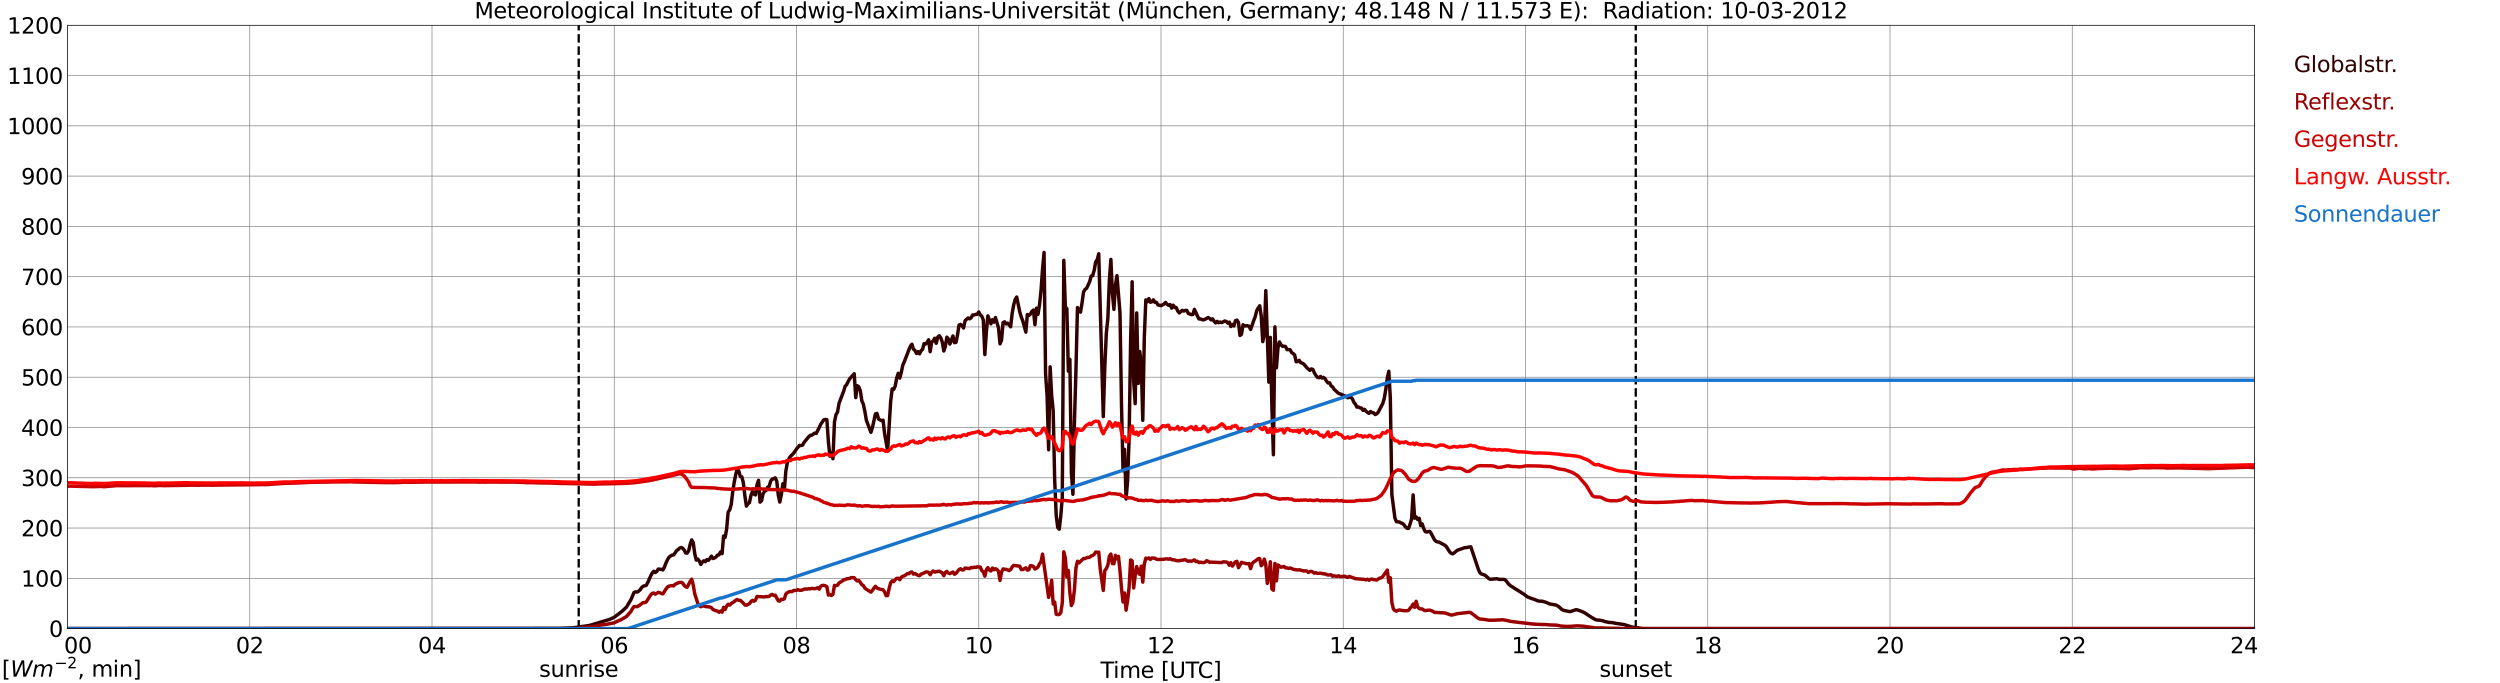 <?xml version="1.0" encoding="utf-8" standalone="no"?>
<!DOCTYPE svg PUBLIC "-//W3C//DTD SVG 1.1//EN"
  "http://www.w3.org/Graphics/SVG/1.1/DTD/svg11.dtd">
<svg xmlns:xlink="http://www.w3.org/1999/xlink" width="1085.4pt" height="296.64pt" viewBox="0 0 1085.4 296.64" xmlns="http://www.w3.org/2000/svg" version="1.1">
 <defs>
  <style type="text/css">*{stroke-linejoin: round; stroke-linecap: butt}</style>
 </defs>
 <g id="figure_1">
  <g id="patch_1">
   <path d="M 0 296.64 
L 1085.4 296.64 
L 1085.4 0 
L 0 0 
z
" style="fill: #ffffff"/>
  </g>
  <g id="axes_1">
   <g id="patch_2">
    <path d="M 29.306 272.909 
L 978.814 272.909 
L 978.814 10.976 
L 29.306 10.976 
z
" style="fill: #ffffff"/>
   </g>
   <g id="patch_3">
    <path d="M 978.814 272.909 
L 978.814 272.909 
L 978.814 10.976 
L 978.814 10.976 
z
" clip-path="url(#p94761ce0da)" style="fill: #d3d3d3; opacity: 0.25; stroke: #d3d3d3; stroke-linejoin: miter"/>
   </g>
   <g id="matplotlib.axis_1">
    <g id="xtick_1">
     <g id="line2d_1">
      <path d="M 29.306 272.909 
L 29.306 10.976 
" clip-path="url(#p94761ce0da)" style="fill: none; stroke: #808080; stroke-width: 0.3; stroke-linecap: square"/>
     </g>
     <g id="line2d_2"/>
     <g id="text_1">
      <!--    00 -->
      <g transform="translate(18.733 283.627) scale(0.095 -0.095)">
       <defs>
        <path id="DejaVuSans-20" transform="scale(0.016)"/>
        <path id="DejaVuSans-30" d="M 2034 4250 
Q 1547 4250 1301 3770 
Q 1056 3291 1056 2328 
Q 1056 1369 1301 889 
Q 1547 409 2034 409 
Q 2525 409 2770 889 
Q 3016 1369 3016 2328 
Q 3016 3291 2770 3770 
Q 2525 4250 2034 4250 
z
M 2034 4750 
Q 2819 4750 3233 4129 
Q 3647 3509 3647 2328 
Q 3647 1150 3233 529 
Q 2819 -91 2034 -91 
Q 1250 -91 836 529 
Q 422 1150 422 2328 
Q 422 3509 836 4129 
Q 1250 4750 2034 4750 
z
" transform="scale(0.016)"/>
       </defs>
       <use xlink:href="#DejaVuSans-20"/>
       <use xlink:href="#DejaVuSans-20" transform="translate(31.787 0)"/>
       <use xlink:href="#DejaVuSans-20" transform="translate(63.574 0)"/>
       <use xlink:href="#DejaVuSans-30" transform="translate(95.361 0)"/>
       <use xlink:href="#DejaVuSans-30" transform="translate(158.984 0)"/>
      </g>
     </g>
    </g>
    <g id="xtick_2">
     <g id="line2d_3">
      <path d="M 108.431 272.909 
L 108.431 10.976 
" clip-path="url(#p94761ce0da)" style="fill: none; stroke: #808080; stroke-width: 0.3; stroke-linecap: square"/>
     </g>
     <g id="line2d_4"/>
     <g id="text_2">
      <!-- 02 -->
      <g transform="translate(102.387 283.627) scale(0.095 -0.095)">
       <defs>
        <path id="DejaVuSans-32" d="M 1228 531 
L 3431 531 
L 3431 0 
L 469 0 
L 469 531 
Q 828 903 1448 1529 
Q 2069 2156 2228 2338 
Q 2531 2678 2651 2914 
Q 2772 3150 2772 3378 
Q 2772 3750 2511 3984 
Q 2250 4219 1831 4219 
Q 1534 4219 1204 4116 
Q 875 4013 500 3803 
L 500 4441 
Q 881 4594 1212 4672 
Q 1544 4750 1819 4750 
Q 2544 4750 2975 4387 
Q 3406 4025 3406 3419 
Q 3406 3131 3298 2873 
Q 3191 2616 2906 2266 
Q 2828 2175 2409 1742 
Q 1991 1309 1228 531 
z
" transform="scale(0.016)"/>
       </defs>
       <use xlink:href="#DejaVuSans-30"/>
       <use xlink:href="#DejaVuSans-32" transform="translate(63.623 0)"/>
      </g>
     </g>
    </g>
    <g id="xtick_3">
     <g id="line2d_5">
      <path d="M 187.557 272.909 
L 187.557 10.976 
" clip-path="url(#p94761ce0da)" style="fill: none; stroke: #808080; stroke-width: 0.3; stroke-linecap: square"/>
     </g>
     <g id="line2d_6"/>
     <g id="text_3">
      <!-- 04 -->
      <g transform="translate(181.513 283.627) scale(0.095 -0.095)">
       <defs>
        <path id="DejaVuSans-34" d="M 2419 4116 
L 825 1625 
L 2419 1625 
L 2419 4116 
z
M 2253 4666 
L 3047 4666 
L 3047 1625 
L 3713 1625 
L 3713 1100 
L 3047 1100 
L 3047 0 
L 2419 0 
L 2419 1100 
L 313 1100 
L 313 1709 
L 2253 4666 
z
" transform="scale(0.016)"/>
       </defs>
       <use xlink:href="#DejaVuSans-30"/>
       <use xlink:href="#DejaVuSans-34" transform="translate(63.623 0)"/>
      </g>
     </g>
    </g>
    <g id="xtick_4">
     <g id="line2d_7">
      <path d="M 266.683 272.909 
L 266.683 10.976 
" clip-path="url(#p94761ce0da)" style="fill: none; stroke: #808080; stroke-width: 0.3; stroke-linecap: square"/>
     </g>
     <g id="line2d_8"/>
     <g id="text_4">
      <!-- 06 -->
      <g transform="translate(260.638 283.627) scale(0.095 -0.095)">
       <defs>
        <path id="DejaVuSans-36" d="M 2113 2584 
Q 1688 2584 1439 2293 
Q 1191 2003 1191 1497 
Q 1191 994 1439 701 
Q 1688 409 2113 409 
Q 2538 409 2786 701 
Q 3034 994 3034 1497 
Q 3034 2003 2786 2293 
Q 2538 2584 2113 2584 
z
M 3366 4563 
L 3366 3988 
Q 3128 4100 2886 4159 
Q 2644 4219 2406 4219 
Q 1781 4219 1451 3797 
Q 1122 3375 1075 2522 
Q 1259 2794 1537 2939 
Q 1816 3084 2150 3084 
Q 2853 3084 3261 2657 
Q 3669 2231 3669 1497 
Q 3669 778 3244 343 
Q 2819 -91 2113 -91 
Q 1303 -91 875 529 
Q 447 1150 447 2328 
Q 447 3434 972 4092 
Q 1497 4750 2381 4750 
Q 2619 4750 2861 4703 
Q 3103 4656 3366 4563 
z
" transform="scale(0.016)"/>
       </defs>
       <use xlink:href="#DejaVuSans-30"/>
       <use xlink:href="#DejaVuSans-36" transform="translate(63.623 0)"/>
      </g>
     </g>
    </g>
    <g id="xtick_5">
     <g id="line2d_9">
      <path d="M 345.808 272.909 
L 345.808 10.976 
" clip-path="url(#p94761ce0da)" style="fill: none; stroke: #808080; stroke-width: 0.3; stroke-linecap: square"/>
     </g>
     <g id="line2d_10"/>
     <g id="text_5">
      <!-- 08 -->
      <g transform="translate(339.764 283.627) scale(0.095 -0.095)">
       <defs>
        <path id="DejaVuSans-38" d="M 2034 2216 
Q 1584 2216 1326 1975 
Q 1069 1734 1069 1313 
Q 1069 891 1326 650 
Q 1584 409 2034 409 
Q 2484 409 2743 651 
Q 3003 894 3003 1313 
Q 3003 1734 2745 1975 
Q 2488 2216 2034 2216 
z
M 1403 2484 
Q 997 2584 770 2862 
Q 544 3141 544 3541 
Q 544 4100 942 4425 
Q 1341 4750 2034 4750 
Q 2731 4750 3128 4425 
Q 3525 4100 3525 3541 
Q 3525 3141 3298 2862 
Q 3072 2584 2669 2484 
Q 3125 2378 3379 2068 
Q 3634 1759 3634 1313 
Q 3634 634 3220 271 
Q 2806 -91 2034 -91 
Q 1263 -91 848 271 
Q 434 634 434 1313 
Q 434 1759 690 2068 
Q 947 2378 1403 2484 
z
M 1172 3481 
Q 1172 3119 1398 2916 
Q 1625 2713 2034 2713 
Q 2441 2713 2670 2916 
Q 2900 3119 2900 3481 
Q 2900 3844 2670 4047 
Q 2441 4250 2034 4250 
Q 1625 4250 1398 4047 
Q 1172 3844 1172 3481 
z
" transform="scale(0.016)"/>
       </defs>
       <use xlink:href="#DejaVuSans-30"/>
       <use xlink:href="#DejaVuSans-38" transform="translate(63.623 0)"/>
      </g>
     </g>
    </g>
    <g id="xtick_6">
     <g id="line2d_11">
      <path d="M 424.934 272.909 
L 424.934 10.976 
" clip-path="url(#p94761ce0da)" style="fill: none; stroke: #808080; stroke-width: 0.3; stroke-linecap: square"/>
     </g>
     <g id="line2d_12"/>
     <g id="text_6">
      <!-- 10 -->
      <g transform="translate(418.89 283.627) scale(0.095 -0.095)">
       <defs>
        <path id="DejaVuSans-31" d="M 794 531 
L 1825 531 
L 1825 4091 
L 703 3866 
L 703 4441 
L 1819 4666 
L 2450 4666 
L 2450 531 
L 3481 531 
L 3481 0 
L 794 0 
L 794 531 
z
" transform="scale(0.016)"/>
       </defs>
       <use xlink:href="#DejaVuSans-31"/>
       <use xlink:href="#DejaVuSans-30" transform="translate(63.623 0)"/>
      </g>
     </g>
    </g>
    <g id="xtick_7">
     <g id="line2d_13">
      <path d="M 504.06 272.909 
L 504.06 10.976 
" clip-path="url(#p94761ce0da)" style="fill: none; stroke: #808080; stroke-width: 0.3; stroke-linecap: square"/>
     </g>
     <g id="line2d_14"/>
     <g id="text_7">
      <!-- 12 -->
      <g transform="translate(498.015 283.627) scale(0.095 -0.095)">
       <use xlink:href="#DejaVuSans-31"/>
       <use xlink:href="#DejaVuSans-32" transform="translate(63.623 0)"/>
      </g>
     </g>
    </g>
    <g id="xtick_8">
     <g id="line2d_15">
      <path d="M 583.185 272.909 
L 583.185 10.976 
" clip-path="url(#p94761ce0da)" style="fill: none; stroke: #808080; stroke-width: 0.3; stroke-linecap: square"/>
     </g>
     <g id="line2d_16"/>
     <g id="text_8">
      <!-- 14 -->
      <g transform="translate(577.141 283.627) scale(0.095 -0.095)">
       <use xlink:href="#DejaVuSans-31"/>
       <use xlink:href="#DejaVuSans-34" transform="translate(63.623 0)"/>
      </g>
     </g>
    </g>
    <g id="xtick_9">
     <g id="line2d_17">
      <path d="M 662.311 272.909 
L 662.311 10.976 
" clip-path="url(#p94761ce0da)" style="fill: none; stroke: #808080; stroke-width: 0.3; stroke-linecap: square"/>
     </g>
     <g id="line2d_18"/>
     <g id="text_9">
      <!-- 16 -->
      <g transform="translate(656.267 283.627) scale(0.095 -0.095)">
       <use xlink:href="#DejaVuSans-31"/>
       <use xlink:href="#DejaVuSans-36" transform="translate(63.623 0)"/>
      </g>
     </g>
    </g>
    <g id="xtick_10">
     <g id="line2d_19">
      <path d="M 741.437 272.909 
L 741.437 10.976 
" clip-path="url(#p94761ce0da)" style="fill: none; stroke: #808080; stroke-width: 0.3; stroke-linecap: square"/>
     </g>
     <g id="line2d_20"/>
     <g id="text_10">
      <!-- 18 -->
      <g transform="translate(735.392 283.627) scale(0.095 -0.095)">
       <use xlink:href="#DejaVuSans-31"/>
       <use xlink:href="#DejaVuSans-38" transform="translate(63.623 0)"/>
      </g>
     </g>
    </g>
    <g id="xtick_11">
     <g id="line2d_21">
      <path d="M 820.562 272.909 
L 820.562 10.976 
" clip-path="url(#p94761ce0da)" style="fill: none; stroke: #808080; stroke-width: 0.3; stroke-linecap: square"/>
     </g>
     <g id="line2d_22"/>
     <g id="text_11">
      <!-- 20 -->
      <g transform="translate(814.518 283.627) scale(0.095 -0.095)">
       <use xlink:href="#DejaVuSans-32"/>
       <use xlink:href="#DejaVuSans-30" transform="translate(63.623 0)"/>
      </g>
     </g>
    </g>
    <g id="xtick_12">
     <g id="line2d_23">
      <path d="M 899.688 272.909 
L 899.688 10.976 
" clip-path="url(#p94761ce0da)" style="fill: none; stroke: #808080; stroke-width: 0.3; stroke-linecap: square"/>
     </g>
     <g id="line2d_24"/>
     <g id="text_12">
      <!-- 22 -->
      <g transform="translate(893.644 283.627) scale(0.095 -0.095)">
       <use xlink:href="#DejaVuSans-32"/>
       <use xlink:href="#DejaVuSans-32" transform="translate(63.623 0)"/>
      </g>
     </g>
    </g>
    <g id="xtick_13">
     <g id="line2d_25">
      <path d="M 978.814 272.909 
L 978.814 10.976 
" clip-path="url(#p94761ce0da)" style="fill: none; stroke: #808080; stroke-width: 0.3; stroke-linecap: square"/>
     </g>
     <g id="line2d_26"/>
     <g id="text_13">
      <!-- 24    -->
      <g transform="translate(968.241 283.627) scale(0.095 -0.095)">
       <use xlink:href="#DejaVuSans-32"/>
       <use xlink:href="#DejaVuSans-34" transform="translate(63.623 0)"/>
       <use xlink:href="#DejaVuSans-20" transform="translate(127.246 0)"/>
       <use xlink:href="#DejaVuSans-20" transform="translate(159.033 0)"/>
       <use xlink:href="#DejaVuSans-20" transform="translate(190.82 0)"/>
      </g>
     </g>
    </g>
    <g id="text_14">
     <!-- Time [UTC] -->
     <g transform="translate(477.806 294.322) scale(0.095 -0.095)">
      <defs>
       <path id="DejaVuSans-54" d="M -19 4666 
L 3928 4666 
L 3928 4134 
L 2272 4134 
L 2272 0 
L 1638 0 
L 1638 4134 
L -19 4134 
L -19 4666 
z
" transform="scale(0.016)"/>
       <path id="DejaVuSans-69" d="M 603 3500 
L 1178 3500 
L 1178 0 
L 603 0 
L 603 3500 
z
M 603 4863 
L 1178 4863 
L 1178 4134 
L 603 4134 
L 603 4863 
z
" transform="scale(0.016)"/>
       <path id="DejaVuSans-6d" d="M 3328 2828 
Q 3544 3216 3844 3400 
Q 4144 3584 4550 3584 
Q 5097 3584 5394 3201 
Q 5691 2819 5691 2113 
L 5691 0 
L 5113 0 
L 5113 2094 
Q 5113 2597 4934 2840 
Q 4756 3084 4391 3084 
Q 3944 3084 3684 2787 
Q 3425 2491 3425 1978 
L 3425 0 
L 2847 0 
L 2847 2094 
Q 2847 2600 2669 2842 
Q 2491 3084 2119 3084 
Q 1678 3084 1418 2786 
Q 1159 2488 1159 1978 
L 1159 0 
L 581 0 
L 581 3500 
L 1159 3500 
L 1159 2956 
Q 1356 3278 1631 3431 
Q 1906 3584 2284 3584 
Q 2666 3584 2933 3390 
Q 3200 3197 3328 2828 
z
" transform="scale(0.016)"/>
       <path id="DejaVuSans-65" d="M 3597 1894 
L 3597 1613 
L 953 1613 
Q 991 1019 1311 708 
Q 1631 397 2203 397 
Q 2534 397 2845 478 
Q 3156 559 3463 722 
L 3463 178 
Q 3153 47 2828 -22 
Q 2503 -91 2169 -91 
Q 1331 -91 842 396 
Q 353 884 353 1716 
Q 353 2575 817 3079 
Q 1281 3584 2069 3584 
Q 2775 3584 3186 3129 
Q 3597 2675 3597 1894 
z
M 3022 2063 
Q 3016 2534 2758 2815 
Q 2500 3097 2075 3097 
Q 1594 3097 1305 2825 
Q 1016 2553 972 2059 
L 3022 2063 
z
" transform="scale(0.016)"/>
       <path id="DejaVuSans-5b" d="M 550 4863 
L 1875 4863 
L 1875 4416 
L 1125 4416 
L 1125 -397 
L 1875 -397 
L 1875 -844 
L 550 -844 
L 550 4863 
z
" transform="scale(0.016)"/>
       <path id="DejaVuSans-55" d="M 556 4666 
L 1191 4666 
L 1191 1831 
Q 1191 1081 1462 751 
Q 1734 422 2344 422 
Q 2950 422 3222 751 
Q 3494 1081 3494 1831 
L 3494 4666 
L 4128 4666 
L 4128 1753 
Q 4128 841 3676 375 
Q 3225 -91 2344 -91 
Q 1459 -91 1007 375 
Q 556 841 556 1753 
L 556 4666 
z
" transform="scale(0.016)"/>
       <path id="DejaVuSans-43" d="M 4122 4306 
L 4122 3641 
Q 3803 3938 3442 4084 
Q 3081 4231 2675 4231 
Q 1875 4231 1450 3742 
Q 1025 3253 1025 2328 
Q 1025 1406 1450 917 
Q 1875 428 2675 428 
Q 3081 428 3442 575 
Q 3803 722 4122 1019 
L 4122 359 
Q 3791 134 3420 21 
Q 3050 -91 2638 -91 
Q 1578 -91 968 557 
Q 359 1206 359 2328 
Q 359 3453 968 4101 
Q 1578 4750 2638 4750 
Q 3056 4750 3426 4639 
Q 3797 4528 4122 4306 
z
" transform="scale(0.016)"/>
       <path id="DejaVuSans-5d" d="M 1947 4863 
L 1947 -844 
L 622 -844 
L 622 -397 
L 1369 -397 
L 1369 4416 
L 622 4416 
L 622 4863 
L 1947 4863 
z
" transform="scale(0.016)"/>
      </defs>
      <use xlink:href="#DejaVuSans-54"/>
      <use xlink:href="#DejaVuSans-69" transform="translate(57.959 0)"/>
      <use xlink:href="#DejaVuSans-6d" transform="translate(85.742 0)"/>
      <use xlink:href="#DejaVuSans-65" transform="translate(183.154 0)"/>
      <use xlink:href="#DejaVuSans-20" transform="translate(244.678 0)"/>
      <use xlink:href="#DejaVuSans-5b" transform="translate(276.465 0)"/>
      <use xlink:href="#DejaVuSans-55" transform="translate(315.479 0)"/>
      <use xlink:href="#DejaVuSans-54" transform="translate(388.672 0)"/>
      <use xlink:href="#DejaVuSans-43" transform="translate(443.881 0)"/>
      <use xlink:href="#DejaVuSans-5d" transform="translate(513.705 0)"/>
     </g>
    </g>
   </g>
   <g id="matplotlib.axis_2">
    <g id="ytick_1">
     <g id="line2d_27">
      <path d="M 29.306 272.909 
L 978.814 272.909 
" clip-path="url(#p94761ce0da)" style="fill: none; stroke: #808080; stroke-width: 0.3; stroke-linecap: square"/>
     </g>
     <g id="line2d_28"/>
     <g id="text_15">
      <!-- 0 -->
      <g transform="translate(21.261 276.518) scale(0.095 -0.095)">
       <use xlink:href="#DejaVuSans-30"/>
      </g>
     </g>
    </g>
    <g id="ytick_2">
     <g id="line2d_29">
      <path d="M 29.306 251.081 
L 978.814 251.081 
" clip-path="url(#p94761ce0da)" style="fill: none; stroke: #808080; stroke-width: 0.3; stroke-linecap: square"/>
     </g>
     <g id="line2d_30"/>
     <g id="text_16">
      <!-- 100 -->
      <g transform="translate(9.173 254.69) scale(0.095 -0.095)">
       <use xlink:href="#DejaVuSans-31"/>
       <use xlink:href="#DejaVuSans-30" transform="translate(63.623 0)"/>
       <use xlink:href="#DejaVuSans-30" transform="translate(127.246 0)"/>
      </g>
     </g>
    </g>
    <g id="ytick_3">
     <g id="line2d_31">
      <path d="M 29.306 229.253 
L 978.814 229.253 
" clip-path="url(#p94761ce0da)" style="fill: none; stroke: #808080; stroke-width: 0.3; stroke-linecap: square"/>
     </g>
     <g id="line2d_32"/>
     <g id="text_17">
      <!-- 200 -->
      <g transform="translate(9.173 232.863) scale(0.095 -0.095)">
       <use xlink:href="#DejaVuSans-32"/>
       <use xlink:href="#DejaVuSans-30" transform="translate(63.623 0)"/>
       <use xlink:href="#DejaVuSans-30" transform="translate(127.246 0)"/>
      </g>
     </g>
    </g>
    <g id="ytick_4">
     <g id="line2d_33">
      <path d="M 29.306 207.426 
L 978.814 207.426 
" clip-path="url(#p94761ce0da)" style="fill: none; stroke: #808080; stroke-width: 0.3; stroke-linecap: square"/>
     </g>
     <g id="line2d_34"/>
     <g id="text_18">
      <!-- 300 -->
      <g transform="translate(9.173 211.035) scale(0.095 -0.095)">
       <defs>
        <path id="DejaVuSans-33" d="M 2597 2516 
Q 3050 2419 3304 2112 
Q 3559 1806 3559 1356 
Q 3559 666 3084 287 
Q 2609 -91 1734 -91 
Q 1441 -91 1130 -33 
Q 819 25 488 141 
L 488 750 
Q 750 597 1062 519 
Q 1375 441 1716 441 
Q 2309 441 2620 675 
Q 2931 909 2931 1356 
Q 2931 1769 2642 2001 
Q 2353 2234 1838 2234 
L 1294 2234 
L 1294 2753 
L 1863 2753 
Q 2328 2753 2575 2939 
Q 2822 3125 2822 3475 
Q 2822 3834 2567 4026 
Q 2313 4219 1838 4219 
Q 1578 4219 1281 4162 
Q 984 4106 628 3988 
L 628 4550 
Q 988 4650 1302 4700 
Q 1616 4750 1894 4750 
Q 2613 4750 3031 4423 
Q 3450 4097 3450 3541 
Q 3450 3153 3228 2886 
Q 3006 2619 2597 2516 
z
" transform="scale(0.016)"/>
       </defs>
       <use xlink:href="#DejaVuSans-33"/>
       <use xlink:href="#DejaVuSans-30" transform="translate(63.623 0)"/>
       <use xlink:href="#DejaVuSans-30" transform="translate(127.246 0)"/>
      </g>
     </g>
    </g>
    <g id="ytick_5">
     <g id="line2d_35">
      <path d="M 29.306 185.598 
L 978.814 185.598 
" clip-path="url(#p94761ce0da)" style="fill: none; stroke: #808080; stroke-width: 0.3; stroke-linecap: square"/>
     </g>
     <g id="line2d_36"/>
     <g id="text_19">
      <!-- 400 -->
      <g transform="translate(9.173 189.207) scale(0.095 -0.095)">
       <use xlink:href="#DejaVuSans-34"/>
       <use xlink:href="#DejaVuSans-30" transform="translate(63.623 0)"/>
       <use xlink:href="#DejaVuSans-30" transform="translate(127.246 0)"/>
      </g>
     </g>
    </g>
    <g id="ytick_6">
     <g id="line2d_37">
      <path d="M 29.306 163.77 
L 978.814 163.77 
" clip-path="url(#p94761ce0da)" style="fill: none; stroke: #808080; stroke-width: 0.3; stroke-linecap: square"/>
     </g>
     <g id="line2d_38"/>
     <g id="text_20">
      <!-- 500 -->
      <g transform="translate(9.173 167.379) scale(0.095 -0.095)">
       <defs>
        <path id="DejaVuSans-35" d="M 691 4666 
L 3169 4666 
L 3169 4134 
L 1269 4134 
L 1269 2991 
Q 1406 3038 1543 3061 
Q 1681 3084 1819 3084 
Q 2600 3084 3056 2656 
Q 3513 2228 3513 1497 
Q 3513 744 3044 326 
Q 2575 -91 1722 -91 
Q 1428 -91 1123 -41 
Q 819 9 494 109 
L 494 744 
Q 775 591 1075 516 
Q 1375 441 1709 441 
Q 2250 441 2565 725 
Q 2881 1009 2881 1497 
Q 2881 1984 2565 2268 
Q 2250 2553 1709 2553 
Q 1456 2553 1204 2497 
Q 953 2441 691 2322 
L 691 4666 
z
" transform="scale(0.016)"/>
       </defs>
       <use xlink:href="#DejaVuSans-35"/>
       <use xlink:href="#DejaVuSans-30" transform="translate(63.623 0)"/>
       <use xlink:href="#DejaVuSans-30" transform="translate(127.246 0)"/>
      </g>
     </g>
    </g>
    <g id="ytick_7">
     <g id="line2d_39">
      <path d="M 29.306 141.942 
L 978.814 141.942 
" clip-path="url(#p94761ce0da)" style="fill: none; stroke: #808080; stroke-width: 0.3; stroke-linecap: square"/>
     </g>
     <g id="line2d_40"/>
     <g id="text_21">
      <!-- 600 -->
      <g transform="translate(9.173 145.551) scale(0.095 -0.095)">
       <use xlink:href="#DejaVuSans-36"/>
       <use xlink:href="#DejaVuSans-30" transform="translate(63.623 0)"/>
       <use xlink:href="#DejaVuSans-30" transform="translate(127.246 0)"/>
      </g>
     </g>
    </g>
    <g id="ytick_8">
     <g id="line2d_41">
      <path d="M 29.306 120.114 
L 978.814 120.114 
" clip-path="url(#p94761ce0da)" style="fill: none; stroke: #808080; stroke-width: 0.3; stroke-linecap: square"/>
     </g>
     <g id="line2d_42"/>
     <g id="text_22">
      <!-- 700 -->
      <g transform="translate(9.173 123.724) scale(0.095 -0.095)">
       <defs>
        <path id="DejaVuSans-37" d="M 525 4666 
L 3525 4666 
L 3525 4397 
L 1831 0 
L 1172 0 
L 2766 4134 
L 525 4134 
L 525 4666 
z
" transform="scale(0.016)"/>
       </defs>
       <use xlink:href="#DejaVuSans-37"/>
       <use xlink:href="#DejaVuSans-30" transform="translate(63.623 0)"/>
       <use xlink:href="#DejaVuSans-30" transform="translate(127.246 0)"/>
      </g>
     </g>
    </g>
    <g id="ytick_9">
     <g id="line2d_43">
      <path d="M 29.306 98.287 
L 978.814 98.287 
" clip-path="url(#p94761ce0da)" style="fill: none; stroke: #808080; stroke-width: 0.3; stroke-linecap: square"/>
     </g>
     <g id="line2d_44"/>
     <g id="text_23">
      <!-- 800 -->
      <g transform="translate(9.173 101.896) scale(0.095 -0.095)">
       <use xlink:href="#DejaVuSans-38"/>
       <use xlink:href="#DejaVuSans-30" transform="translate(63.623 0)"/>
       <use xlink:href="#DejaVuSans-30" transform="translate(127.246 0)"/>
      </g>
     </g>
    </g>
    <g id="ytick_10">
     <g id="line2d_45">
      <path d="M 29.306 76.459 
L 978.814 76.459 
" clip-path="url(#p94761ce0da)" style="fill: none; stroke: #808080; stroke-width: 0.3; stroke-linecap: square"/>
     </g>
     <g id="line2d_46"/>
     <g id="text_24">
      <!-- 900 -->
      <g transform="translate(9.173 80.068) scale(0.095 -0.095)">
       <defs>
        <path id="DejaVuSans-39" d="M 703 97 
L 703 672 
Q 941 559 1184 500 
Q 1428 441 1663 441 
Q 2288 441 2617 861 
Q 2947 1281 2994 2138 
Q 2813 1869 2534 1725 
Q 2256 1581 1919 1581 
Q 1219 1581 811 2004 
Q 403 2428 403 3163 
Q 403 3881 828 4315 
Q 1253 4750 1959 4750 
Q 2769 4750 3195 4129 
Q 3622 3509 3622 2328 
Q 3622 1225 3098 567 
Q 2575 -91 1691 -91 
Q 1453 -91 1209 -44 
Q 966 3 703 97 
z
M 1959 2075 
Q 2384 2075 2632 2365 
Q 2881 2656 2881 3163 
Q 2881 3666 2632 3958 
Q 2384 4250 1959 4250 
Q 1534 4250 1286 3958 
Q 1038 3666 1038 3163 
Q 1038 2656 1286 2365 
Q 1534 2075 1959 2075 
z
" transform="scale(0.016)"/>
       </defs>
       <use xlink:href="#DejaVuSans-39"/>
       <use xlink:href="#DejaVuSans-30" transform="translate(63.623 0)"/>
       <use xlink:href="#DejaVuSans-30" transform="translate(127.246 0)"/>
      </g>
     </g>
    </g>
    <g id="ytick_11">
     <g id="line2d_47">
      <path d="M 29.306 54.631 
L 978.814 54.631 
" clip-path="url(#p94761ce0da)" style="fill: none; stroke: #808080; stroke-width: 0.3; stroke-linecap: square"/>
     </g>
     <g id="line2d_48"/>
     <g id="text_25">
      <!-- 1000 -->
      <g transform="translate(3.128 58.24) scale(0.095 -0.095)">
       <use xlink:href="#DejaVuSans-31"/>
       <use xlink:href="#DejaVuSans-30" transform="translate(63.623 0)"/>
       <use xlink:href="#DejaVuSans-30" transform="translate(127.246 0)"/>
       <use xlink:href="#DejaVuSans-30" transform="translate(190.869 0)"/>
      </g>
     </g>
    </g>
    <g id="ytick_12">
     <g id="line2d_49">
      <path d="M 29.306 32.803 
L 978.814 32.803 
" clip-path="url(#p94761ce0da)" style="fill: none; stroke: #808080; stroke-width: 0.3; stroke-linecap: square"/>
     </g>
     <g id="line2d_50"/>
     <g id="text_26">
      <!-- 1100 -->
      <g transform="translate(3.128 36.413) scale(0.095 -0.095)">
       <use xlink:href="#DejaVuSans-31"/>
       <use xlink:href="#DejaVuSans-31" transform="translate(63.623 0)"/>
       <use xlink:href="#DejaVuSans-30" transform="translate(127.246 0)"/>
       <use xlink:href="#DejaVuSans-30" transform="translate(190.869 0)"/>
      </g>
     </g>
    </g>
    <g id="ytick_13">
     <g id="line2d_51">
      <path d="M 29.306 10.976 
L 978.814 10.976 
" clip-path="url(#p94761ce0da)" style="fill: none; stroke: #808080; stroke-width: 0.3; stroke-linecap: square"/>
     </g>
     <g id="line2d_52"/>
     <g id="text_27">
      <!-- 1200 -->
      <g transform="translate(3.128 14.585) scale(0.095 -0.095)">
       <use xlink:href="#DejaVuSans-31"/>
       <use xlink:href="#DejaVuSans-32" transform="translate(63.623 0)"/>
       <use xlink:href="#DejaVuSans-30" transform="translate(127.246 0)"/>
       <use xlink:href="#DejaVuSans-30" transform="translate(190.869 0)"/>
      </g>
     </g>
    </g>
   </g>
   <g id="line2d_53">
    <path d="M 251.253 272.909 
L 251.253 10.976 
" clip-path="url(#p94761ce0da)" style="fill: none; stroke-dasharray: 3.7,1.6; stroke-dashoffset: 0; stroke: #000000"/>
   </g>
   <g id="line2d_54">
    <path d="M 710.182 272.909 
L 710.182 10.976 
" clip-path="url(#p94761ce0da)" style="fill: none; stroke-dasharray: 3.7,1.6; stroke-dashoffset: 0; stroke: #000000"/>
   </g>
   <g id="line2d_55">
    <path d="M 29.306 272.909 
L 242.945 272.804 
L 248.88 272.566 
L 254.814 271.706 
L 256.133 271.49 
L 264.705 268.908 
L 266.683 267.982 
L 269.98 265.463 
L 271.958 263.612 
L 273.277 261.438 
L 273.936 260.34 
L 275.255 257.239 
L 275.914 256.937 
L 276.573 257.068 
L 277.233 256.68 
L 277.892 256.099 
L 278.552 255.108 
L 279.211 254.506 
L 280.53 254.183 
L 281.189 253 
L 282.508 250.029 
L 283.167 248.78 
L 283.827 248.027 
L 284.486 248.564 
L 285.145 248.091 
L 285.805 247.058 
L 287.124 247.187 
L 287.783 247.445 
L 288.442 246.261 
L 289.102 244.496 
L 289.761 243.096 
L 290.42 241.977 
L 291.08 241.396 
L 291.739 241.029 
L 292.399 240.944 
L 293.058 240.126 
L 293.717 239.093 
L 294.377 238.641 
L 295.036 237.995 
L 295.696 237.716 
L 296.355 237.973 
L 297.014 238.748 
L 297.674 240.082 
L 298.333 240.148 
L 298.992 239.115 
L 299.652 236.273 
L 300.311 234.4 
L 300.971 235.583 
L 301.63 240.427 
L 302.289 243.162 
L 302.949 242.73 
L 303.608 243.592 
L 304.267 245.057 
L 304.927 244.022 
L 305.586 243.463 
L 306.246 243.871 
L 306.905 242.968 
L 307.564 243.269 
L 308.224 242.494 
L 308.883 241.462 
L 309.543 242.494 
L 310.202 242.258 
L 310.861 241.826 
L 311.521 241.01 
L 312.18 240.879 
L 312.839 239.63 
L 313.499 240.364 
L 314.158 232.7 
L 314.818 233.346 
L 315.477 229.685 
L 316.136 222.281 
L 316.796 221.397 
L 317.455 219.095 
L 318.114 213.563 
L 318.774 209.344 
L 319.433 206.007 
L 320.093 203.488 
L 320.752 204.564 
L 321.411 206.847 
L 322.071 207.02 
L 322.73 209.624 
L 323.39 215.198 
L 324.049 219.719 
L 324.708 218.75 
L 325.368 218.235 
L 326.027 215.198 
L 326.686 213.433 
L 327.346 214.509 
L 328.005 214.875 
L 328.665 210.462 
L 329.324 208.526 
L 329.983 218.019 
L 330.643 217.416 
L 331.302 214.295 
L 331.961 213.304 
L 332.621 212.896 
L 333.28 211.496 
L 333.94 211.173 
L 334.599 208.871 
L 335.258 208.008 
L 335.918 207.88 
L 336.577 207.471 
L 337.236 208.892 
L 337.896 214.941 
L 338.555 217.975 
L 339.215 214.812 
L 339.874 210.032 
L 340.533 212.594 
L 341.193 204.391 
L 341.852 200.796 
L 342.512 199.183 
L 343.171 198.129 
L 344.49 196.881 
L 345.808 194.942 
L 347.127 193.371 
L 347.787 193.458 
L 348.446 193.242 
L 349.105 192.059 
L 351.083 189.647 
L 351.743 189.044 
L 352.402 188.937 
L 353.721 188.053 
L 354.38 188.16 
L 355.699 185.578 
L 356.359 184.157 
L 357.677 182.262 
L 358.337 182.112 
L 358.996 182.199 
L 359.655 191.865 
L 360.315 198.064 
L 360.974 196.643 
L 361.634 199.14 
L 362.293 183.147 
L 362.952 180.067 
L 363.612 178.927 
L 364.271 175.116 
L 366.249 169.928 
L 366.909 167.754 
L 367.568 166.979 
L 368.887 164.44 
L 370.206 162.997 
L 370.865 162.286 
L 371.524 172.619 
L 372.184 167.452 
L 372.843 167.948 
L 373.502 169.607 
L 374.162 173.955 
L 374.821 175.505 
L 375.481 178.582 
L 376.14 182.479 
L 378.118 187.689 
L 378.777 185.6 
L 380.096 179.68 
L 380.756 179.508 
L 381.415 181.92 
L 382.734 182.651 
L 383.393 182.435 
L 384.053 188.226 
L 385.371 195.695 
L 386.69 174.278 
L 387.349 168.852 
L 388.009 169.068 
L 388.668 167.581 
L 389.328 164.073 
L 389.987 162.072 
L 390.646 164.139 
L 391.306 161.642 
L 391.965 158.52 
L 392.624 157.034 
L 394.603 151.867 
L 395.262 150.318 
L 395.921 149.458 
L 396.581 151.588 
L 397.24 152.147 
L 397.899 153.461 
L 398.559 152.686 
L 399.218 153.611 
L 399.878 152.278 
L 400.537 151.675 
L 401.196 149.198 
L 401.856 149.37 
L 402.515 148.661 
L 403.175 147.519 
L 403.834 152.686 
L 404.493 148.532 
L 405.153 148.015 
L 405.812 146.851 
L 406.471 149.028 
L 407.131 146.358 
L 407.79 145.775 
L 408.45 146.681 
L 409.109 148.532 
L 409.768 152.385 
L 410.428 150.361 
L 411.087 146.378 
L 411.746 147.155 
L 412.406 149.37 
L 413.725 145.863 
L 414.384 148.768 
L 415.043 148.661 
L 415.703 145.496 
L 416.362 141.148 
L 417.022 140.846 
L 417.681 141.405 
L 418.34 142.396 
L 419 139.231 
L 420.318 138.048 
L 420.978 138.415 
L 421.637 137.961 
L 422.297 136.734 
L 422.956 136.734 
L 423.615 136.498 
L 424.275 136.455 
L 424.934 135.444 
L 425.593 136.712 
L 426.253 137.295 
L 426.912 138.908 
L 427.572 153.934 
L 428.231 144.184 
L 428.89 137.144 
L 430.209 140.609 
L 430.869 138.823 
L 431.528 139.877 
L 432.187 137.876 
L 433.506 142.311 
L 434.165 149.285 
L 434.825 147.67 
L 435.484 140.093 
L 436.144 139.727 
L 436.803 140.63 
L 437.462 140.307 
L 438.122 140.997 
L 438.781 141.879 
L 439.44 136.047 
L 440.1 132.386 
L 440.759 129.998 
L 441.419 128.963 
L 442.737 135.4 
L 443.397 137.66 
L 444.056 139.297 
L 445.375 144.184 
L 446.034 136.562 
L 446.694 136.972 
L 447.353 136.391 
L 448.012 135.184 
L 448.672 134.604 
L 449.331 140.975 
L 449.991 133.807 
L 450.65 136.455 
L 451.309 132.364 
L 451.969 126.165 
L 452.628 116.845 
L 453.287 109.611 
L 453.947 162.373 
L 454.606 171.866 
L 455.266 195.265 
L 455.925 159.273 
L 456.584 171.672 
L 457.244 178.152 
L 457.903 208.438 
L 458.563 223.722 
L 459.222 229.039 
L 459.881 229.751 
L 460.541 224.132 
L 461.2 215.93 
L 461.859 113.034 
L 462.519 133.312 
L 463.178 133.958 
L 463.838 161.146 
L 464.497 156.023 
L 465.156 205.317 
L 465.816 214.596 
L 466.475 183.489 
L 467.134 160.736 
L 467.794 133.528 
L 468.453 134.754 
L 469.113 135.507 
L 469.772 131.548 
L 470.431 126.768 
L 471.091 125.67 
L 471.75 125.174 
L 473.069 122.334 
L 473.728 119.879 
L 474.388 119.687 
L 475.047 117.382 
L 475.706 113.701 
L 476.366 112.732 
L 477.025 110.172 
L 479.003 180.863 
L 479.663 159.145 
L 480.322 144.699 
L 480.981 138.306 
L 481.641 121.732 
L 482.3 112.625 
L 482.96 127.37 
L 483.619 134.324 
L 484.278 123.819 
L 484.938 119.687 
L 486.256 135.852 
L 486.916 176.085 
L 487.575 204.35 
L 488.235 195.093 
L 488.894 216.619 
L 489.553 208.805 
L 490.213 190.465 
L 490.872 147.476 
L 491.532 122.334 
L 492.191 165.407 
L 492.85 175.245 
L 493.51 135.874 
L 494.169 166.485 
L 494.828 152.62 
L 495.488 157.68 
L 496.147 182.479 
L 496.807 146.659 
L 497.466 130.19 
L 498.125 131.009 
L 498.785 129.653 
L 499.444 131.225 
L 500.103 131.031 
L 500.763 130.19 
L 501.422 131.266 
L 502.082 131.266 
L 502.741 132.386 
L 504.06 132.687 
L 505.379 132.022 
L 506.038 131.31 
L 506.697 132.085 
L 507.357 132.558 
L 508.016 132.235 
L 508.675 133.785 
L 509.335 132.515 
L 509.994 133.462 
L 510.654 133.506 
L 511.313 134.992 
L 511.972 135.852 
L 513.291 134.733 
L 513.95 135.056 
L 514.61 134.754 
L 515.269 134.776 
L 515.929 136.088 
L 517.247 136.605 
L 517.907 136.542 
L 518.566 134.303 
L 519.885 137.208 
L 520.544 138.478 
L 521.204 138.456 
L 521.863 138.779 
L 522.522 138.867 
L 523.182 138.629 
L 524.501 137.876 
L 525.16 138.221 
L 525.819 138.889 
L 526.479 138.435 
L 527.138 139.513 
L 527.797 140.2 
L 528.457 139.532 
L 529.116 140.115 
L 529.776 139.814 
L 530.435 140.05 
L 531.754 139.36 
L 532.413 139.598 
L 533.073 140.307 
L 533.732 139.856 
L 534.391 141.772 
L 535.051 140.846 
L 535.71 141.514 
L 536.369 139.253 
L 537.029 138.974 
L 537.688 139.984 
L 538.348 145.646 
L 539.007 145.129 
L 539.666 140.997 
L 540.326 141.493 
L 541.644 141.427 
L 542.304 141.687 
L 542.963 143.042 
L 544.282 139.253 
L 544.941 137.553 
L 545.601 134.927 
L 546.26 133.722 
L 546.919 132.753 
L 547.579 137.23 
L 548.238 148.316 
L 548.898 145.282 
L 549.557 126.187 
L 550.876 165.924 
L 551.535 146.487 
L 552.195 176.214 
L 552.854 197.439 
L 553.513 141.923 
L 554.173 159.66 
L 554.832 151.092 
L 555.491 148.467 
L 556.151 149.693 
L 556.81 150.339 
L 557.47 150.296 
L 558.129 150.468 
L 558.788 151.804 
L 559.448 151.76 
L 560.107 151.845 
L 560.766 153.074 
L 561.426 153.483 
L 562.085 154.085 
L 562.745 157.056 
L 563.404 156.949 
L 564.063 156.453 
L 564.723 157.444 
L 565.382 157.658 
L 566.042 158.069 
L 567.36 159.638 
L 568.679 160.801 
L 569.338 160.177 
L 569.998 160.393 
L 570.657 161.899 
L 571.317 162.997 
L 571.976 163.816 
L 572.635 163.988 
L 573.295 163.449 
L 573.954 164.139 
L 574.613 163.838 
L 575.273 164.375 
L 575.932 165.516 
L 576.592 166.269 
L 577.251 166.182 
L 577.91 167.518 
L 578.57 167.97 
L 579.229 169.046 
L 581.207 170.812 
L 582.526 171.263 
L 583.185 171.822 
L 583.845 171.866 
L 584.504 172.145 
L 585.164 172.684 
L 585.823 172.49 
L 586.482 172.425 
L 587.142 173.158 
L 587.801 174.621 
L 588.46 175.439 
L 589.12 176.753 
L 589.779 176.688 
L 590.439 177.076 
L 591.098 177.183 
L 591.757 178.152 
L 592.417 177.72 
L 593.076 178.517 
L 593.736 179.078 
L 594.395 179.442 
L 595.054 178.648 
L 595.714 179.163 
L 596.373 179.25 
L 597.032 179.981 
L 597.692 179.68 
L 598.351 178.99 
L 600.329 175.203 
L 600.989 172.986 
L 601.648 169.068 
L 602.307 164.202 
L 602.967 161.188 
L 603.626 172.879 
L 604.286 214.703 
L 605.604 224.82 
L 606.264 226.501 
L 607.582 226.63 
L 608.242 227.06 
L 608.901 227.232 
L 609.561 227.856 
L 610.22 228.782 
L 610.879 229.362 
L 611.539 229.384 
L 612.198 227.555 
L 612.858 225.272 
L 613.517 214.875 
L 614.176 224.971 
L 614.836 224.39 
L 615.495 225.553 
L 616.154 225.036 
L 616.814 228.179 
L 617.473 227.468 
L 618.133 229.535 
L 618.792 230.805 
L 619.451 231 
L 620.111 230.783 
L 620.77 230.74 
L 621.429 231.709 
L 622.748 234.293 
L 623.408 235.003 
L 624.067 235.282 
L 624.726 235.348 
L 627.364 236.747 
L 628.023 237.415 
L 629.342 239.545 
L 630.001 240.191 
L 630.661 240.471 
L 631.32 240.062 
L 632.639 238.943 
L 633.958 238.469 
L 635.936 237.779 
L 636.595 237.779 
L 637.255 237.585 
L 638.573 237.415 
L 641.87 247.25 
L 642.53 248.715 
L 643.189 249.21 
L 644.508 249.619 
L 645.167 250.092 
L 646.486 251.299 
L 647.145 251.491 
L 649.123 251.319 
L 649.783 251.256 
L 651.102 251.557 
L 653.08 251.557 
L 653.739 251.987 
L 655.058 253.665 
L 655.717 254.248 
L 661.652 257.994 
L 662.97 259.026 
L 664.289 259.607 
L 666.267 260.275 
L 667.586 260.834 
L 668.246 260.984 
L 669.564 261.028 
L 670.883 261.395 
L 672.861 262.213 
L 674.18 262.449 
L 675.499 262.687 
L 676.158 262.988 
L 676.817 263.462 
L 678.136 264.645 
L 678.796 264.968 
L 681.433 265.527 
L 682.092 265.442 
L 684.071 264.752 
L 684.73 264.752 
L 686.708 265.442 
L 688.027 266.066 
L 690.005 267.399 
L 691.324 268.24 
L 692.643 268.993 
L 693.302 269.187 
L 694.621 269.272 
L 695.939 269.532 
L 696.599 269.811 
L 698.577 270.241 
L 699.896 270.285 
L 701.215 270.586 
L 705.171 271.167 
L 708.468 272.221 
L 711.765 272.653 
L 712.424 272.845 
L 713.743 272.909 
L 978.154 272.909 
L 978.154 272.909 
" clip-path="url(#p94761ce0da)" style="fill: none; stroke: #330000; stroke-width: 1.5; stroke-linecap: square"/>
   </g>
   <g id="line2d_56">
    <path d="M 29.306 272.909 
L 250.858 272.909 
L 251.517 272.64 
L 252.836 272.446 
L 257.451 271.931 
L 260.748 271.392 
L 263.386 271.047 
L 266.683 270.403 
L 268.002 269.735 
L 269.32 269.218 
L 271.958 267.69 
L 273.936 265.472 
L 274.595 264.245 
L 275.255 263.342 
L 276.573 263.385 
L 277.233 263.082 
L 279.211 261.619 
L 279.87 261.641 
L 280.53 261.382 
L 282.508 258.304 
L 283.167 257.616 
L 283.827 257.463 
L 284.486 257.959 
L 285.805 257.184 
L 286.464 257.357 
L 287.124 257.658 
L 287.783 257.83 
L 289.102 255.785 
L 289.761 254.925 
L 290.42 254.473 
L 291.739 254.235 
L 292.399 254.408 
L 293.058 253.72 
L 293.717 253.353 
L 295.036 252.858 
L 295.696 252.814 
L 296.355 253.096 
L 297.014 254.128 
L 297.674 254.752 
L 298.333 254.969 
L 299.652 252.406 
L 300.311 251.459 
L 300.971 253.999 
L 301.63 257.787 
L 302.949 261.943 
L 303.608 263.04 
L 304.267 263.427 
L 304.927 263.104 
L 305.586 263.082 
L 306.246 263.342 
L 308.224 263.536 
L 308.883 263.837 
L 309.543 264.634 
L 310.861 265.193 
L 311.521 265.3 
L 312.18 265.817 
L 312.839 265.3 
L 313.499 265.773 
L 314.158 263.687 
L 314.818 264.612 
L 315.477 263.147 
L 316.136 262.351 
L 316.796 262.717 
L 317.455 262.006 
L 318.774 261.189 
L 319.433 260.585 
L 320.093 260.327 
L 320.752 260.65 
L 321.411 260.629 
L 322.73 261.855 
L 323.39 262.652 
L 324.049 262.761 
L 325.368 262.093 
L 326.027 261.189 
L 326.686 260.629 
L 327.346 261.017 
L 328.005 260.543 
L 328.665 258.972 
L 331.302 259.144 
L 331.961 259.166 
L 332.621 258.972 
L 333.28 259.057 
L 333.94 258.906 
L 334.599 258.369 
L 335.258 258.068 
L 335.918 258.561 
L 336.577 258.411 
L 337.896 260.845 
L 338.555 260.973 
L 339.215 260.155 
L 339.874 260.284 
L 340.533 259.982 
L 341.193 257.874 
L 341.852 257.293 
L 342.512 256.97 
L 343.171 256.776 
L 343.83 256.883 
L 344.49 256.387 
L 345.808 256.324 
L 346.468 256.001 
L 347.127 256.259 
L 347.787 256.259 
L 348.446 256.108 
L 349.105 255.807 
L 349.765 255.678 
L 350.424 255.785 
L 351.083 255.593 
L 351.743 255.678 
L 352.402 255.44 
L 353.721 255.612 
L 355.04 255.161 
L 355.699 255.763 
L 356.359 254.495 
L 357.018 254.172 
L 357.677 254.15 
L 358.337 254.344 
L 358.996 254.709 
L 359.655 258.348 
L 360.315 258.153 
L 360.974 258.542 
L 361.634 258.003 
L 362.293 254.15 
L 362.952 254.301 
L 363.612 254.063 
L 364.271 253.115 
L 365.59 252.319 
L 366.249 251.782 
L 366.909 251.653 
L 367.568 251.286 
L 368.887 251.136 
L 369.546 250.769 
L 370.865 250.813 
L 371.524 251.694 
L 372.184 252.234 
L 372.843 252.039 
L 373.502 252.814 
L 374.162 253.827 
L 374.821 254.191 
L 375.481 255.311 
L 376.14 255.829 
L 377.459 256.647 
L 378.118 257.077 
L 378.777 256.324 
L 379.437 255.289 
L 380.096 254.536 
L 380.756 255.333 
L 382.074 255.807 
L 383.393 256.064 
L 384.053 256.97 
L 384.712 258.627 
L 385.371 258.561 
L 386.031 255.506 
L 386.69 253.008 
L 387.349 252.19 
L 388.009 252.535 
L 388.668 251.631 
L 389.328 251.092 
L 389.987 251.07 
L 390.646 251.675 
L 391.306 250.599 
L 391.965 250.166 
L 392.624 250.016 
L 393.943 249.047 
L 394.603 249.069 
L 395.262 248.444 
L 395.921 248.359 
L 396.581 249.263 
L 397.24 249.005 
L 398.559 249.78 
L 399.218 249.953 
L 399.878 249.219 
L 400.537 249.069 
L 401.856 248.381 
L 402.515 248.294 
L 403.175 248.532 
L 403.834 249.52 
L 404.493 248.466 
L 405.153 247.907 
L 405.812 248.381 
L 407.131 248.08 
L 407.79 247.971 
L 409.109 248.704 
L 409.768 249.953 
L 410.428 248.488 
L 411.087 248.102 
L 411.746 248.833 
L 412.406 249.047 
L 413.725 248.359 
L 414.384 249.306 
L 415.043 248.94 
L 416.362 247.283 
L 417.022 246.938 
L 417.681 247.434 
L 418.34 247.434 
L 419 246.615 
L 420.318 246.766 
L 420.978 246.873 
L 421.637 246.379 
L 422.297 246.486 
L 422.956 246.229 
L 423.615 246.379 
L 424.275 246.098 
L 425.593 246.207 
L 426.253 247.735 
L 426.912 248.252 
L 427.572 250.145 
L 428.231 247.346 
L 428.89 246.443 
L 429.55 247.519 
L 430.209 247.885 
L 430.869 246.615 
L 431.528 247.368 
L 432.187 246.916 
L 432.847 247.261 
L 433.506 247.992 
L 434.165 251.998 
L 434.825 248.444 
L 435.484 247.004 
L 436.803 247.218 
L 437.462 247.39 
L 438.122 247.735 
L 438.781 247.239 
L 439.44 246.163 
L 440.1 245.473 
L 442.737 245.818 
L 443.397 247.283 
L 444.056 247.261 
L 445.375 246.53 
L 446.034 247.519 
L 446.694 247.305 
L 447.353 245.604 
L 448.012 245.668 
L 448.672 245.947 
L 449.331 247.045 
L 449.991 246.702 
L 450.65 246.185 
L 451.309 244.742 
L 451.969 243.882 
L 452.628 240.567 
L 455.266 259.358 
L 455.925 256.625 
L 456.584 251.954 
L 457.244 262.2 
L 457.903 261.382 
L 458.563 266.677 
L 459.222 266.849 
L 459.881 266.764 
L 460.541 266.033 
L 461.2 261.833 
L 461.859 239.554 
L 462.519 242.267 
L 463.178 250.511 
L 463.838 247.735 
L 464.497 257.357 
L 465.156 262.912 
L 465.816 261.36 
L 466.475 256.001 
L 467.134 246.55 
L 467.794 243.666 
L 468.453 244.356 
L 470.431 242.461 
L 471.091 242.546 
L 471.75 242.16 
L 473.069 241.922 
L 473.728 241.385 
L 474.388 241.169 
L 475.047 240.695 
L 475.706 239.685 
L 476.366 239.792 
L 477.025 239.704 
L 477.685 247.067 
L 479.003 256.346 
L 479.663 247.757 
L 480.322 246.873 
L 480.981 245.367 
L 481.641 241.492 
L 482.3 240.545 
L 482.96 244.699 
L 483.619 244.72 
L 484.278 241.104 
L 484.938 242.634 
L 485.597 241.558 
L 486.256 247.82 
L 486.916 255.612 
L 487.575 261.36 
L 488.235 257.444 
L 488.894 264.913 
L 489.553 260.757 
L 490.213 255.032 
L 490.872 243.107 
L 491.532 243.559 
L 492.191 255.289 
L 492.85 249.824 
L 493.51 245.969 
L 494.169 248.575 
L 494.828 249.35 
L 495.488 245.818 
L 496.147 252.751 
L 496.807 244.937 
L 497.466 242.311 
L 498.125 242.568 
L 498.785 242.223 
L 499.444 242.891 
L 500.103 242.245 
L 501.422 242.352 
L 502.082 242.784 
L 502.741 242.913 
L 505.379 242.806 
L 506.038 242.634 
L 506.697 242.634 
L 507.357 242.806 
L 508.016 242.546 
L 508.675 242.976 
L 509.994 243.086 
L 510.654 243.409 
L 511.313 243.387 
L 511.972 243.494 
L 512.632 243.258 
L 513.291 243.236 
L 514.61 242.976 
L 515.269 243.409 
L 515.929 243.688 
L 516.588 243.537 
L 517.247 243.688 
L 518.566 243.086 
L 519.226 243.839 
L 519.885 243.666 
L 520.544 244.225 
L 521.204 244.096 
L 522.522 244.269 
L 523.182 244.096 
L 523.841 243.45 
L 524.501 243.644 
L 525.16 244.162 
L 525.819 244.055 
L 530.435 244.247 
L 531.094 243.924 
L 532.413 244.011 
L 533.073 244.29 
L 533.732 245.41 
L 534.391 244.29 
L 535.051 245.775 
L 536.369 243.902 
L 537.029 243.71 
L 537.688 246.464 
L 539.007 244.14 
L 539.666 244.441 
L 540.326 244.463 
L 540.985 244.72 
L 541.644 244.786 
L 542.304 244.657 
L 542.963 246.873 
L 543.623 244.742 
L 544.282 243.989 
L 544.941 243.601 
L 546.26 242.568 
L 546.919 242.483 
L 547.579 245.604 
L 548.238 244.871 
L 548.898 242.762 
L 549.557 245.131 
L 550.216 253.288 
L 550.876 250.426 
L 551.535 243.902 
L 552.195 255.7 
L 552.854 256.259 
L 553.513 244.613 
L 554.173 252.19 
L 554.832 245.26 
L 556.151 246.27 
L 557.47 245.947 
L 558.129 246.571 
L 558.788 246.55 
L 559.448 246.788 
L 560.107 246.615 
L 560.766 246.788 
L 561.426 247.174 
L 563.404 247.477 
L 564.063 247.368 
L 566.042 247.907 
L 566.701 247.842 
L 567.36 247.907 
L 568.02 248.532 
L 568.679 248.165 
L 569.338 248.058 
L 569.998 248.359 
L 570.657 248.833 
L 571.317 248.639 
L 571.976 248.94 
L 573.295 248.833 
L 574.613 249.156 
L 575.273 249.134 
L 575.932 249.457 
L 576.592 249.651 
L 577.91 249.542 
L 578.57 250.188 
L 579.229 249.974 
L 579.889 250.188 
L 580.548 250.254 
L 581.207 249.974 
L 581.867 250.361 
L 583.185 250.232 
L 583.845 250.166 
L 584.504 250.49 
L 585.164 250.662 
L 585.823 250.254 
L 588.46 251.223 
L 592.417 251.566 
L 593.076 251.76 
L 593.736 251.502 
L 594.395 251.91 
L 595.054 251.502 
L 595.714 251.415 
L 596.373 251.653 
L 597.032 251.675 
L 597.692 251.847 
L 599.011 250.963 
L 599.67 250.9 
L 600.329 250.317 
L 602.307 247.519 
L 602.967 252.792 
L 603.626 250.834 
L 604.286 261.554 
L 604.945 264.352 
L 605.604 265.064 
L 606.264 265.343 
L 606.923 264.977 
L 607.582 264.826 
L 609.561 265.149 
L 610.879 265.149 
L 611.539 264.977 
L 612.198 264.095 
L 612.858 263.405 
L 613.517 262.244 
L 614.176 263.687 
L 614.836 261.059 
L 615.495 263.449 
L 616.154 264.224 
L 616.814 264.374 
L 617.473 264.374 
L 618.133 264.87 
L 618.792 265.105 
L 620.111 264.913 
L 620.77 264.913 
L 622.089 265.387 
L 622.748 265.861 
L 627.364 266.118 
L 629.342 266.808 
L 630.001 267.022 
L 630.661 266.959 
L 632.639 266.441 
L 637.914 265.839 
L 638.573 265.989 
L 641.211 268.035 
L 641.87 268.508 
L 642.53 268.766 
L 643.848 268.873 
L 645.167 269.045 
L 646.486 269.283 
L 648.464 269.261 
L 652.42 269.089 
L 653.739 269.283 
L 655.717 269.735 
L 657.036 269.929 
L 659.674 270.25 
L 665.608 270.94 
L 668.246 271.091 
L 670.883 271.156 
L 673.521 271.348 
L 675.499 271.392 
L 676.817 271.586 
L 677.477 271.78 
L 680.114 271.972 
L 682.092 271.909 
L 684.73 271.715 
L 687.368 271.865 
L 692.643 272.618 
L 693.961 272.64 
L 695.28 272.618 
L 698.577 272.747 
L 701.215 272.769 
L 704.511 272.878 
L 705.83 272.835 
L 715.062 272.909 
L 978.154 272.909 
L 978.154 272.909 
" clip-path="url(#p94761ce0da)" style="fill: none; stroke: #990000; stroke-width: 1.5; stroke-linecap: square"/>
   </g>
   <g id="line2d_57">
    <path d="M 29.306 211.101 
L 30.625 211.071 
L 40.515 211.306 
L 43.812 211.2 
L 45.131 211.322 
L 50.406 210.87 
L 64.253 210.822 
L 64.912 210.87 
L 65.572 210.794 
L 66.89 210.922 
L 68.209 210.87 
L 68.869 210.765 
L 71.506 210.855 
L 84.034 210.643 
L 86.013 210.695 
L 87.991 210.619 
L 92.606 210.649 
L 95.244 210.604 
L 116.344 210.372 
L 120.3 210.062 
L 122.938 209.877 
L 128.872 209.709 
L 134.807 209.41 
L 140.741 209.329 
L 142.06 209.314 
L 144.038 209.253 
L 150.632 209.194 
L 151.291 209.231 
L 151.951 209.15 
L 153.929 209.25 
L 157.885 209.344 
L 166.457 209.519 
L 167.776 209.53 
L 171.073 209.552 
L 173.051 209.495 
L 176.348 209.329 
L 177.007 209.401 
L 178.326 209.397 
L 186.238 209.281 
L 187.557 209.287 
L 206.679 209.277 
L 207.998 209.331 
L 209.317 209.292 
L 210.635 209.346 
L 211.954 209.285 
L 219.207 209.327 
L 223.164 209.335 
L 227.779 209.46 
L 228.439 209.562 
L 231.736 209.571 
L 233.054 209.645 
L 239.648 209.746 
L 242.945 209.888 
L 244.923 209.903 
L 258.111 210.209 
L 260.089 210.113 
L 271.298 209.875 
L 272.617 209.789 
L 275.255 209.617 
L 277.892 209.246 
L 281.189 208.803 
L 283.827 208.292 
L 287.124 207.535 
L 291.08 206.672 
L 293.717 205.967 
L 295.036 205.681 
L 295.696 205.786 
L 296.355 206.092 
L 297.014 206.594 
L 298.333 208.283 
L 298.992 209.307 
L 299.652 210.914 
L 300.311 211.571 
L 302.289 211.632 
L 303.608 211.651 
L 305.586 211.66 
L 309.543 211.837 
L 310.202 211.824 
L 311.521 212.046 
L 314.158 212.276 
L 315.477 212.343 
L 317.455 212.409 
L 318.774 212.372 
L 320.093 212.3 
L 322.071 212.132 
L 322.73 212.221 
L 324.049 212.068 
L 326.027 212.343 
L 326.686 212.208 
L 328.005 212.282 
L 329.324 212.193 
L 329.983 212.186 
L 331.302 212.345 
L 331.961 212.302 
L 333.28 212.516 
L 333.94 212.485 
L 334.599 212.575 
L 335.918 212.562 
L 341.852 212.824 
L 343.83 213.319 
L 344.49 213.26 
L 347.127 213.961 
L 353.062 215.936 
L 353.721 216.456 
L 354.38 216.436 
L 355.04 216.796 
L 355.699 216.883 
L 356.359 217.425 
L 357.018 217.643 
L 357.677 218.128 
L 358.337 218.232 
L 358.996 218.549 
L 359.655 218.623 
L 360.315 219.044 
L 361.634 219.254 
L 362.293 219.453 
L 362.952 219.385 
L 363.612 219.437 
L 364.271 219.322 
L 366.909 219.481 
L 367.568 219.239 
L 368.227 219.175 
L 369.546 219.317 
L 370.206 219.361 
L 370.865 219.263 
L 372.184 219.632 
L 373.502 219.566 
L 374.162 219.793 
L 374.821 219.752 
L 375.481 219.555 
L 376.14 219.638 
L 376.799 219.566 
L 378.118 219.8 
L 378.777 219.92 
L 379.437 219.815 
L 380.756 219.898 
L 381.415 219.778 
L 382.074 220.046 
L 384.053 219.904 
L 384.712 219.767 
L 386.031 219.957 
L 387.349 219.671 
L 388.668 219.787 
L 402.515 219.581 
L 403.175 219.306 
L 405.812 219.3 
L 408.45 219.265 
L 409.768 218.933 
L 410.428 219.195 
L 411.087 219.276 
L 411.746 219.049 
L 412.406 219.191 
L 413.065 219.195 
L 413.725 218.951 
L 414.384 218.968 
L 415.043 218.787 
L 417.681 218.863 
L 418.34 218.68 
L 419.659 218.695 
L 422.297 218.368 
L 422.956 218.128 
L 423.615 218.318 
L 424.275 218.208 
L 425.593 218.405 
L 426.253 218.252 
L 426.912 218.355 
L 428.231 218.259 
L 428.89 218.352 
L 431.528 218.18 
L 432.847 217.962 
L 433.506 218.117 
L 434.825 217.805 
L 435.484 218.058 
L 437.462 217.984 
L 438.122 218.202 
L 440.1 218.097 
L 441.419 218.145 
L 444.056 217.916 
L 444.716 217.986 
L 445.375 217.818 
L 446.034 217.473 
L 446.694 217.678 
L 447.353 217.444 
L 448.012 217.525 
L 449.331 217.217 
L 449.991 217.405 
L 451.309 217.156 
L 453.287 216.785 
L 453.947 216.984 
L 455.266 216.742 
L 457.244 216.859 
L 458.563 217.095 
L 459.222 217.34 
L 459.881 217.351 
L 460.541 217.567 
L 461.859 217.224 
L 464.497 217.532 
L 465.816 217.711 
L 466.475 217.613 
L 467.794 217.213 
L 468.453 217.241 
L 469.113 217.084 
L 469.772 217.11 
L 471.091 216.781 
L 472.409 216.447 
L 473.728 215.947 
L 476.366 215.513 
L 477.025 215.196 
L 477.685 215.279 
L 478.344 215.1 
L 479.003 215.059 
L 480.981 214.375 
L 481.641 214.035 
L 482.3 214.303 
L 484.278 214.397 
L 485.597 214.624 
L 486.256 214.559 
L 486.916 215.218 
L 490.213 216.205 
L 490.872 216.109 
L 492.191 216.497 
L 492.85 216.801 
L 493.51 216.846 
L 494.169 217.233 
L 495.488 217.196 
L 496.147 217.357 
L 496.807 217.37 
L 497.466 217.169 
L 498.125 217.338 
L 498.785 217.246 
L 499.444 217.27 
L 500.103 217.18 
L 500.763 217.482 
L 502.082 217.647 
L 502.741 217.789 
L 504.719 217.438 
L 506.038 217.606 
L 506.697 217.427 
L 507.357 217.499 
L 508.016 217.719 
L 509.994 217.711 
L 510.654 217.412 
L 511.313 217.575 
L 512.632 217.525 
L 513.291 217.305 
L 513.95 217.41 
L 514.61 217.353 
L 515.269 217.586 
L 515.929 217.632 
L 517.247 217.455 
L 519.226 217.329 
L 520.544 217.543 
L 521.863 217.532 
L 523.182 217.279 
L 524.501 217.39 
L 525.16 217.455 
L 525.819 217.309 
L 529.116 217.353 
L 530.435 216.942 
L 531.094 216.925 
L 531.754 217.244 
L 533.073 216.862 
L 533.732 217.1 
L 534.391 217.15 
L 535.051 216.918 
L 535.71 216.897 
L 537.688 216.536 
L 540.985 216.004 
L 542.963 215.225 
L 543.623 215.161 
L 544.282 214.821 
L 544.941 214.705 
L 545.601 214.751 
L 546.26 214.659 
L 546.919 214.838 
L 548.238 214.838 
L 548.898 214.626 
L 550.216 214.821 
L 551.535 215.469 
L 552.195 216.004 
L 552.854 216.039 
L 555.491 216.713 
L 556.81 216.534 
L 558.129 216.576 
L 558.788 216.464 
L 559.448 216.528 
L 560.107 216.729 
L 560.766 216.622 
L 561.426 217.062 
L 562.745 217.274 
L 563.404 217.128 
L 564.063 217.283 
L 564.723 217.115 
L 565.382 217.15 
L 566.701 217.047 
L 568.02 217.272 
L 568.679 217.067 
L 569.998 217.322 
L 570.657 217.311 
L 571.976 217.014 
L 573.295 217.46 
L 573.954 217.25 
L 574.613 217.434 
L 575.273 217.287 
L 575.932 217.392 
L 576.592 217.322 
L 579.229 217.477 
L 580.548 217.211 
L 581.207 217.442 
L 581.867 217.444 
L 582.526 217.285 
L 583.185 217.654 
L 583.845 217.575 
L 584.504 217.669 
L 585.823 217.632 
L 587.801 217.619 
L 588.46 217.538 
L 589.12 217.283 
L 589.779 217.368 
L 590.439 217.18 
L 591.098 217.309 
L 595.054 217.082 
L 595.714 216.881 
L 597.032 216.652 
L 597.692 216.427 
L 599.67 215.037 
L 600.989 213.197 
L 601.648 212.103 
L 602.967 209.283 
L 603.626 207.779 
L 604.945 205.389 
L 605.604 204.723 
L 606.923 203.983 
L 608.242 204.215 
L 608.901 204.61 
L 610.22 206.031 
L 611.539 208.019 
L 612.858 208.868 
L 614.176 209.023 
L 614.836 208.735 
L 615.495 208.157 
L 616.154 207.384 
L 617.473 205.354 
L 618.133 204.736 
L 618.792 204.472 
L 619.451 204.348 
L 620.111 204.095 
L 620.77 203.59 
L 621.429 203.235 
L 622.089 203.029 
L 622.748 203.021 
L 625.386 203.706 
L 626.045 203.761 
L 627.364 203.333 
L 628.683 202.844 
L 629.342 202.898 
L 630.001 203.073 
L 631.32 203.184 
L 631.98 203.291 
L 633.958 203.276 
L 634.617 203.492 
L 636.595 204.647 
L 637.255 204.706 
L 637.914 204.577 
L 641.211 202.418 
L 642.53 202.178 
L 647.805 202.244 
L 648.464 202.351 
L 650.442 202.955 
L 651.761 202.855 
L 654.399 202.281 
L 655.058 202.296 
L 657.036 202.584 
L 657.695 202.516 
L 659.674 202.706 
L 660.992 202.567 
L 662.311 202.255 
L 663.63 202.257 
L 666.267 202.296 
L 668.905 202.351 
L 670.224 202.473 
L 672.861 202.556 
L 674.839 203.036 
L 676.817 203.584 
L 679.455 203.97 
L 682.752 205.162 
L 684.73 206.391 
L 685.389 206.932 
L 686.708 208.469 
L 688.686 210.754 
L 691.324 215.131 
L 691.983 215.569 
L 692.643 215.746 
L 694.621 215.805 
L 695.28 216.015 
L 697.258 217.032 
L 698.577 217.348 
L 699.236 217.427 
L 700.555 217.399 
L 701.874 217.423 
L 703.852 217.012 
L 704.511 216.672 
L 705.83 215.777 
L 706.49 215.954 
L 707.808 217.248 
L 709.127 217.7 
L 710.446 217.327 
L 711.105 217.412 
L 712.424 217.916 
L 713.743 217.964 
L 714.402 218.053 
L 715.721 218.049 
L 717.04 218.101 
L 718.358 218.132 
L 720.996 218.097 
L 726.271 217.892 
L 728.249 217.704 
L 728.909 217.735 
L 729.568 217.554 
L 730.227 217.606 
L 733.524 217.283 
L 734.843 217.237 
L 735.502 217.396 
L 739.459 217.322 
L 740.118 217.473 
L 741.437 217.514 
L 743.415 217.722 
L 747.371 218.045 
L 748.69 218.178 
L 756.602 218.361 
L 758.581 218.368 
L 759.899 218.411 
L 761.218 218.381 
L 763.856 218.333 
L 769.131 218.034 
L 771.109 217.857 
L 774.406 217.733 
L 775.725 217.737 
L 781 218.298 
L 781.659 218.302 
L 782.318 218.42 
L 783.637 218.486 
L 784.956 218.654 
L 787.593 218.68 
L 795.506 218.654 
L 800.122 218.628 
L 802.1 218.68 
L 803.419 218.767 
L 805.397 218.765 
L 810.012 218.879 
L 819.903 218.702 
L 821.222 218.737 
L 829.794 218.852 
L 830.453 218.745 
L 831.772 218.778 
L 836.388 218.787 
L 842.981 218.689 
L 844.3 218.78 
L 850.235 218.756 
L 850.894 218.669 
L 852.213 218.053 
L 852.872 217.527 
L 853.531 216.805 
L 855.51 214.011 
L 857.488 211.688 
L 858.806 211.269 
L 859.466 210.807 
L 860.785 208.58 
L 862.103 206.958 
L 863.422 205.716 
L 864.082 205.249 
L 864.741 205.02 
L 867.378 204.586 
L 869.357 204.049 
L 871.335 204.055 
L 871.994 203.924 
L 872.653 203.992 
L 873.972 203.839 
L 875.95 203.806 
L 877.269 203.647 
L 877.929 203.715 
L 880.566 203.612 
L 884.522 203.424 
L 885.841 203.3 
L 887.16 203.3 
L 889.138 203.191 
L 897.71 203.235 
L 899.029 203.252 
L 899.688 203.536 
L 900.347 203.638 
L 902.985 203.265 
L 904.963 203.551 
L 906.941 203.449 
L 908.26 203.586 
L 909.579 203.566 
L 910.898 203.444 
L 914.194 203.339 
L 916.173 203.272 
L 919.469 203.372 
L 922.766 203.442 
L 924.085 203.575 
L 929.36 203.049 
L 931.998 203.112 
L 933.316 203.115 
L 934.635 203.021 
L 939.91 203.099 
L 940.57 203.224 
L 943.207 203.191 
L 944.526 203.167 
L 945.845 203.141 
L 957.714 203.453 
L 959.032 203.481 
L 975.517 202.855 
L 978.154 202.988 
L 978.154 202.988 
" clip-path="url(#p94761ce0da)" style="fill: none; stroke: #cc0000; stroke-width: 1.5; stroke-linecap: square"/>
   </g>
   <g id="line2d_58">
    <path d="M 29.306 209.571 
L 31.284 209.628 
L 39.856 209.94 
L 41.175 209.811 
L 42.493 209.866 
L 43.812 209.886 
L 45.131 209.942 
L 51.065 209.593 
L 55.681 209.645 
L 58.319 209.641 
L 62.934 209.702 
L 66.231 209.811 
L 67.55 209.807 
L 68.869 209.689 
L 70.187 209.755 
L 72.825 209.728 
L 79.419 209.602 
L 80.737 209.565 
L 82.716 209.63 
L 92.606 209.724 
L 95.903 209.652 
L 97.222 209.68 
L 105.135 209.65 
L 110.41 209.748 
L 111.728 209.693 
L 116.344 209.685 
L 122.938 209.274 
L 126.235 209.25 
L 129.532 209.108 
L 154.588 208.626 
L 161.182 208.709 
L 168.435 208.838 
L 169.754 208.836 
L 171.073 208.862 
L 171.732 208.785 
L 173.051 208.827 
L 175.688 208.735 
L 184.26 208.722 
L 190.195 208.735 
L 191.513 208.72 
L 194.151 208.744 
L 195.47 208.711 
L 197.448 208.694 
L 198.767 208.702 
L 200.745 208.654 
L 215.251 208.75 
L 216.57 208.731 
L 227.779 208.836 
L 229.757 208.925 
L 240.967 209.115 
L 243.604 209.222 
L 244.923 209.257 
L 256.133 209.501 
L 257.451 209.508 
L 263.386 209.277 
L 264.045 209.346 
L 266.683 209.222 
L 271.298 209.119 
L 276.573 208.692 
L 285.145 207.185 
L 293.058 205.426 
L 295.036 204.8 
L 297.014 204.656 
L 300.311 204.789 
L 301.63 204.839 
L 303.608 204.568 
L 309.543 204.236 
L 311.521 204.232 
L 314.158 204.116 
L 319.433 203.304 
L 322.73 202.685 
L 323.39 202.676 
L 324.049 202.532 
L 325.368 202.639 
L 328.005 202.165 
L 328.665 201.905 
L 329.324 201.923 
L 329.983 201.746 
L 331.302 201.84 
L 332.621 201.595 
L 333.94 201.248 
L 335.918 200.914 
L 336.577 200.882 
L 337.236 200.687 
L 337.896 200.897 
L 338.555 200.934 
L 339.215 200.779 
L 339.874 200.458 
L 340.533 200.611 
L 341.852 199.864 
L 343.171 199.976 
L 343.83 199.478 
L 344.49 199.419 
L 345.149 199.225 
L 346.468 199.022 
L 347.127 199.301 
L 347.787 198.906 
L 348.446 198.921 
L 349.105 198.603 
L 349.765 198.635 
L 351.083 198.195 
L 353.062 197.961 
L 353.721 198.221 
L 354.38 197.686 
L 355.04 197.638 
L 355.699 197.468 
L 356.359 197.815 
L 357.018 197.538 
L 357.677 197.699 
L 358.337 197.114 
L 358.996 197.304 
L 359.655 197.247 
L 360.315 197.906 
L 360.974 197.738 
L 361.634 197.727 
L 362.293 197.282 
L 363.612 196.103 
L 364.271 195.706 
L 366.909 195.112 
L 368.227 194.571 
L 368.887 194.776 
L 369.546 193.98 
L 370.206 194.327 
L 371.524 194.525 
L 372.184 194.209 
L 372.843 193.661 
L 373.502 194.036 
L 374.162 194.606 
L 374.821 194.414 
L 375.481 194.628 
L 376.14 194.645 
L 376.799 195.564 
L 377.459 195.863 
L 378.118 195.754 
L 378.777 195.294 
L 379.437 195.361 
L 380.756 194.883 
L 382.074 195.529 
L 382.734 195.095 
L 384.712 195.981 
L 385.371 195.975 
L 386.031 195.329 
L 386.69 194.925 
L 387.349 193.925 
L 388.009 193.554 
L 388.668 193.761 
L 390.646 192.945 
L 391.306 193.611 
L 392.624 193.157 
L 393.284 192.698 
L 393.943 192.831 
L 394.603 192.364 
L 395.262 191.734 
L 396.581 191.389 
L 397.24 192.19 
L 397.899 192.14 
L 398.559 192.38 
L 399.218 191.677 
L 399.878 192.135 
L 401.196 191.232 
L 401.856 190.906 
L 402.515 190.328 
L 403.175 190.072 
L 403.834 190.959 
L 404.493 190.623 
L 405.153 191.103 
L 405.812 190.195 
L 406.471 190.76 
L 407.131 190.234 
L 407.79 190.289 
L 408.45 190.57 
L 409.109 189.983 
L 409.768 190.454 
L 410.428 190.585 
L 411.087 189.913 
L 411.746 189.686 
L 412.406 190.107 
L 413.065 189.618 
L 413.725 189.289 
L 414.384 189.197 
L 415.043 189.854 
L 415.703 189.459 
L 416.362 189.361 
L 417.022 189.642 
L 417.681 189.092 
L 418.34 188.758 
L 419 188.824 
L 419.659 189.053 
L 420.318 188.307 
L 420.978 188.414 
L 421.637 188.01 
L 422.956 187.842 
L 424.934 187.241 
L 425.593 188.182 
L 426.253 187.772 
L 426.912 188.649 
L 427.572 189.016 
L 429.55 188.468 
L 430.209 188.003 
L 430.869 187.137 
L 431.528 186.969 
L 432.187 187.097 
L 432.847 187.567 
L 433.506 187.527 
L 434.165 188.293 
L 434.825 187.647 
L 435.484 187.942 
L 436.144 187.691 
L 436.803 187.741 
L 437.462 187.307 
L 438.122 187.807 
L 438.781 187.824 
L 439.44 187.678 
L 440.759 186.929 
L 441.419 186.63 
L 442.737 187.032 
L 443.397 186.988 
L 444.056 186.639 
L 445.375 186.82 
L 446.034 186.346 
L 446.694 186.185 
L 447.353 186.532 
L 448.012 186.375 
L 448.672 187.612 
L 449.991 189.033 
L 450.65 188.23 
L 451.309 188.311 
L 451.969 187.848 
L 452.628 186.36 
L 453.287 185.873 
L 453.947 186.827 
L 455.266 190.35 
L 456.584 189.503 
L 458.563 193.783 
L 459.222 195.276 
L 459.881 195.695 
L 460.541 195.523 
L 461.2 194.108 
L 461.859 187.303 
L 462.519 187.3 
L 463.178 188.259 
L 463.838 188.178 
L 464.497 189.656 
L 465.156 192.1 
L 465.816 192.849 
L 466.475 191.092 
L 467.794 186.237 
L 469.113 186.84 
L 469.772 186.781 
L 470.431 186.152 
L 471.091 185.179 
L 471.75 184.572 
L 472.409 184.288 
L 473.069 183.751 
L 473.728 184.325 
L 474.388 183.511 
L 475.047 183.109 
L 475.706 182.847 
L 476.366 182.9 
L 477.025 183.079 
L 478.344 187.049 
L 479.003 188.324 
L 479.663 186.848 
L 480.322 185.958 
L 480.981 184.712 
L 481.641 183.103 
L 482.3 183.928 
L 482.96 185.454 
L 483.619 184.589 
L 484.278 183.528 
L 484.938 184.812 
L 485.597 183.797 
L 486.256 184.509 
L 486.916 187.663 
L 487.575 190.153 
L 488.235 189.612 
L 488.894 191.766 
L 489.553 191.725 
L 490.213 190.158 
L 490.872 186.316 
L 491.532 184.976 
L 492.191 188.235 
L 492.85 188.472 
L 493.51 187.593 
L 494.169 188.948 
L 494.828 187.807 
L 495.488 187.403 
L 496.147 188.145 
L 497.466 185.892 
L 498.125 185.801 
L 498.785 185 
L 499.444 184.788 
L 500.763 185.816 
L 501.422 187.268 
L 502.082 186.735 
L 502.741 187.202 
L 503.4 186.172 
L 504.06 185.655 
L 504.719 184.825 
L 505.379 184.86 
L 506.038 185.297 
L 506.697 184.664 
L 507.357 184.607 
L 508.016 186.421 
L 508.675 185.93 
L 509.994 186.261 
L 510.654 185.831 
L 511.313 185.179 
L 511.972 186.543 
L 513.291 185.683 
L 513.95 186.089 
L 514.61 186.785 
L 515.269 186.523 
L 515.929 185.86 
L 517.247 185.273 
L 517.907 186.015 
L 518.566 186.563 
L 519.226 185.126 
L 519.885 186.554 
L 520.544 186.288 
L 521.204 186.462 
L 521.863 186.017 
L 522.522 185.032 
L 523.182 185.635 
L 524.501 187.468 
L 525.16 186.91 
L 525.819 186.054 
L 526.479 185.82 
L 527.138 186.27 
L 527.797 185.753 
L 528.457 185.683 
L 529.116 184.956 
L 529.776 184.55 
L 530.435 183.985 
L 531.094 184.397 
L 532.413 186.012 
L 533.073 185.735 
L 533.732 185.713 
L 534.391 185.938 
L 535.051 185.017 
L 535.71 185.146 
L 536.369 184.668 
L 537.029 185.157 
L 537.688 186.401 
L 538.348 186.565 
L 539.007 185.919 
L 539.666 186.427 
L 540.326 186.689 
L 540.985 186.707 
L 541.644 187.206 
L 542.304 185.936 
L 542.963 187.003 
L 543.623 186.034 
L 544.282 185.954 
L 544.941 184.524 
L 545.601 185.043 
L 546.26 184.308 
L 546.919 185.604 
L 547.579 186.237 
L 548.238 186.467 
L 548.898 185.436 
L 549.557 185.803 
L 550.216 187.678 
L 550.876 187.652 
L 551.535 186.063 
L 552.195 187.676 
L 552.854 188.075 
L 553.513 186.13 
L 554.173 187.198 
L 554.832 187.071 
L 555.491 186.619 
L 556.151 186.635 
L 556.81 186.484 
L 557.47 188.003 
L 558.129 186.827 
L 558.788 186.069 
L 559.448 186.239 
L 560.107 186.936 
L 560.766 186.873 
L 561.426 187.272 
L 562.085 186.955 
L 562.745 187.244 
L 563.404 186.733 
L 564.063 187.791 
L 564.723 186.827 
L 566.042 186.48 
L 567.36 188.143 
L 568.02 187.263 
L 568.679 186.759 
L 569.338 187.294 
L 569.998 188.088 
L 570.657 187.54 
L 571.976 187.652 
L 572.635 188.542 
L 573.295 189.044 
L 573.954 188.92 
L 574.613 189.771 
L 575.273 189.282 
L 576.592 187.508 
L 577.251 189.494 
L 577.91 189.586 
L 578.57 188.287 
L 579.229 188.697 
L 579.889 187.73 
L 580.548 187.826 
L 581.207 188.555 
L 581.867 188.665 
L 582.526 188.999 
L 583.185 189.841 
L 583.845 190.28 
L 585.164 189.675 
L 585.823 190.251 
L 586.482 190.125 
L 587.142 189.704 
L 587.801 189.806 
L 588.46 189.448 
L 589.12 188.739 
L 589.779 189.125 
L 590.439 189.217 
L 591.098 189.151 
L 591.757 189.813 
L 592.417 189.282 
L 593.736 189.653 
L 594.395 189.012 
L 595.054 189.097 
L 595.714 189.714 
L 596.373 190.173 
L 597.032 189.874 
L 597.692 189.433 
L 598.351 189.343 
L 599.011 189.734 
L 600.329 187.8 
L 600.989 188.053 
L 601.648 188.014 
L 602.307 187.08 
L 603.626 187.18 
L 604.286 189.911 
L 604.945 190.319 
L 605.604 191.269 
L 606.923 191.541 
L 607.582 192.423 
L 608.242 192.009 
L 608.901 191.995 
L 609.561 192.227 
L 610.22 191.779 
L 610.879 192.109 
L 611.539 192.585 
L 612.198 192.755 
L 612.858 192.659 
L 613.517 192.367 
L 614.176 193.072 
L 614.836 192.353 
L 616.154 193.048 
L 616.814 193.017 
L 617.473 193.299 
L 618.792 192.912 
L 619.451 193.089 
L 620.111 193.008 
L 622.748 193.676 
L 623.408 194.001 
L 625.386 193.159 
L 626.045 193.277 
L 626.705 193.194 
L 627.364 193.58 
L 629.342 194.353 
L 630.661 194.019 
L 631.32 193.798 
L 632.639 194.126 
L 633.958 193.718 
L 634.617 193.89 
L 635.276 193.899 
L 635.936 193.764 
L 637.255 193.641 
L 637.914 193.384 
L 638.573 193.285 
L 639.233 193.534 
L 639.892 193.643 
L 640.552 193.639 
L 641.87 194.366 
L 642.53 194.407 
L 643.189 194.576 
L 643.848 194.534 
L 645.167 194.905 
L 645.827 195.051 
L 646.486 195.003 
L 647.145 195.274 
L 647.805 195.333 
L 648.464 195.161 
L 649.123 195.2 
L 649.783 195.42 
L 651.102 195.23 
L 652.42 195.466 
L 653.08 195.331 
L 655.058 195.429 
L 656.377 195.802 
L 657.036 195.89 
L 657.695 195.844 
L 659.014 196.169 
L 661.652 196.224 
L 666.267 196.678 
L 668.246 196.654 
L 672.861 196.83 
L 674.839 197.029 
L 676.817 197.19 
L 679.455 197.555 
L 682.092 197.767 
L 684.73 198.059 
L 686.049 198.398 
L 688.027 199.201 
L 689.346 199.747 
L 690.005 200.118 
L 691.324 201.074 
L 691.983 201.554 
L 692.643 201.776 
L 693.302 201.781 
L 693.961 201.643 
L 694.621 201.986 
L 695.939 202.351 
L 696.599 202.728 
L 697.258 202.824 
L 698.577 203.27 
L 699.236 203.37 
L 701.874 204.206 
L 703.193 204.472 
L 704.511 204.509 
L 707.149 204.723 
L 709.786 205.286 
L 710.446 205.293 
L 713.083 205.751 
L 720.337 206.229 
L 724.293 206.345 
L 728.249 206.555 
L 730.227 206.607 
L 738.14 206.762 
L 739.459 206.838 
L 740.118 206.773 
L 741.437 206.858 
L 746.712 207.083 
L 751.327 207.334 
L 758.581 207.303 
L 761.878 207.513 
L 763.856 207.463 
L 768.471 207.508 
L 777.703 207.587 
L 780.34 207.703 
L 782.978 207.629 
L 784.296 207.666 
L 786.275 207.729 
L 789.572 207.792 
L 790.89 207.548 
L 794.847 207.792 
L 796.165 207.816 
L 796.825 207.703 
L 798.143 207.742 
L 798.803 207.666 
L 801.44 207.755 
L 802.759 207.701 
L 804.078 207.703 
L 810.672 207.799 
L 811.99 207.674 
L 813.309 207.77 
L 818.584 207.849 
L 820.562 207.805 
L 821.222 207.91 
L 823.859 207.751 
L 827.156 207.906 
L 827.816 207.733 
L 829.134 207.646 
L 829.794 207.766 
L 830.453 207.703 
L 831.772 207.842 
L 833.091 207.888 
L 835.069 208.03 
L 837.047 208.113 
L 837.706 208.174 
L 839.025 208.111 
L 840.344 208.179 
L 841.663 208.052 
L 842.322 208.168 
L 848.256 208.22 
L 850.894 208.229 
L 853.531 207.936 
L 866.719 204.931 
L 870.016 204.435 
L 875.95 204.064 
L 877.269 203.798 
L 877.929 203.909 
L 887.16 202.957 
L 887.819 202.984 
L 889.797 202.776 
L 891.775 202.778 
L 893.094 202.748 
L 899.029 202.586 
L 901.007 202.573 
L 906.282 202.497 
L 910.898 202.453 
L 913.535 202.385 
L 918.151 202.346 
L 920.788 202.407 
L 922.107 202.381 
L 933.976 202.113 
L 935.954 202.163 
L 938.592 202.106 
L 943.867 202.18 
L 945.845 202.128 
L 946.504 202.163 
L 947.163 202.067 
L 949.801 202.134 
L 953.098 202.121 
L 964.967 202.102 
L 965.626 202.028 
L 966.945 202.041 
L 969.582 201.971 
L 970.901 201.962 
L 974.198 201.859 
L 976.836 201.825 
L 978.154 201.825 
L 978.154 201.825 
" clip-path="url(#p94761ce0da)" style="fill: none; stroke: #ff0000; stroke-width: 1.5; stroke-linecap: square"/>
   </g>
   <g id="line2d_59">
    <path d="M 29.306 272.909 
L 272.617 272.909 
L 312.839 259.594 
L 313.499 259.594 
L 337.236 251.736 
L 341.193 251.736 
L 457.903 213.101 
L 460.541 213.101 
L 604.286 165.516 
L 612.858 165.516 
L 613.517 165.298 
L 614.176 165.298 
L 614.836 165.08 
L 978.154 165.08 
L 978.154 165.08 
" clip-path="url(#p94761ce0da)" style="fill: none; stroke: #1773cc; stroke-width: 1.5; stroke-linecap: square"/>
   </g>
   <g id="patch_4">
    <path d="M 29.306 272.909 
L 29.306 10.976 
" style="fill: none; stroke: #000000; stroke-width: 0.3; stroke-linejoin: miter; stroke-linecap: square"/>
   </g>
   <g id="patch_5">
    <path d="M 978.814 272.909 
L 978.814 10.976 
" style="fill: none; stroke: #000000; stroke-width: 0.3; stroke-linejoin: miter; stroke-linecap: square"/>
   </g>
   <g id="patch_6">
    <path d="M 29.306 272.909 
L 978.814 272.909 
" style="fill: none; stroke: #000000; stroke-width: 0.3; stroke-linejoin: miter; stroke-linecap: square"/>
   </g>
   <g id="patch_7">
    <path d="M 29.306 10.976 
L 978.814 10.976 
" style="fill: none; stroke: #000000; stroke-width: 0.3; stroke-linejoin: miter; stroke-linecap: square"/>
   </g>
   <g id="text_28">
    <!-- sunrise -->
    <g transform="translate(234.089 293.863) scale(0.095 -0.095)">
     <defs>
      <path id="DejaVuSans-73" d="M 2834 3397 
L 2834 2853 
Q 2591 2978 2328 3040 
Q 2066 3103 1784 3103 
Q 1356 3103 1142 2972 
Q 928 2841 928 2578 
Q 928 2378 1081 2264 
Q 1234 2150 1697 2047 
L 1894 2003 
Q 2506 1872 2764 1633 
Q 3022 1394 3022 966 
Q 3022 478 2636 193 
Q 2250 -91 1575 -91 
Q 1294 -91 989 -36 
Q 684 19 347 128 
L 347 722 
Q 666 556 975 473 
Q 1284 391 1588 391 
Q 1994 391 2212 530 
Q 2431 669 2431 922 
Q 2431 1156 2273 1281 
Q 2116 1406 1581 1522 
L 1381 1569 
Q 847 1681 609 1914 
Q 372 2147 372 2553 
Q 372 3047 722 3315 
Q 1072 3584 1716 3584 
Q 2034 3584 2315 3537 
Q 2597 3491 2834 3397 
z
" transform="scale(0.016)"/>
      <path id="DejaVuSans-75" d="M 544 1381 
L 544 3500 
L 1119 3500 
L 1119 1403 
Q 1119 906 1312 657 
Q 1506 409 1894 409 
Q 2359 409 2629 706 
Q 2900 1003 2900 1516 
L 2900 3500 
L 3475 3500 
L 3475 0 
L 2900 0 
L 2900 538 
Q 2691 219 2414 64 
Q 2138 -91 1772 -91 
Q 1169 -91 856 284 
Q 544 659 544 1381 
z
M 1991 3584 
L 1991 3584 
z
" transform="scale(0.016)"/>
      <path id="DejaVuSans-6e" d="M 3513 2113 
L 3513 0 
L 2938 0 
L 2938 2094 
Q 2938 2591 2744 2837 
Q 2550 3084 2163 3084 
Q 1697 3084 1428 2787 
Q 1159 2491 1159 1978 
L 1159 0 
L 581 0 
L 581 3500 
L 1159 3500 
L 1159 2956 
Q 1366 3272 1645 3428 
Q 1925 3584 2291 3584 
Q 2894 3584 3203 3211 
Q 3513 2838 3513 2113 
z
" transform="scale(0.016)"/>
      <path id="DejaVuSans-72" d="M 2631 2963 
Q 2534 3019 2420 3045 
Q 2306 3072 2169 3072 
Q 1681 3072 1420 2755 
Q 1159 2438 1159 1844 
L 1159 0 
L 581 0 
L 581 3500 
L 1159 3500 
L 1159 2956 
Q 1341 3275 1631 3429 
Q 1922 3584 2338 3584 
Q 2397 3584 2469 3576 
Q 2541 3569 2628 3553 
L 2631 2963 
z
" transform="scale(0.016)"/>
     </defs>
     <use xlink:href="#DejaVuSans-73"/>
     <use xlink:href="#DejaVuSans-75" transform="translate(52.1 0)"/>
     <use xlink:href="#DejaVuSans-6e" transform="translate(115.479 0)"/>
     <use xlink:href="#DejaVuSans-72" transform="translate(178.857 0)"/>
     <use xlink:href="#DejaVuSans-69" transform="translate(219.971 0)"/>
     <use xlink:href="#DejaVuSans-73" transform="translate(247.754 0)"/>
     <use xlink:href="#DejaVuSans-65" transform="translate(299.854 0)"/>
    </g>
   </g>
   <g id="text_29">
    <!-- sunset -->
    <g transform="translate(694.428 293.863) scale(0.095 -0.095)">
     <defs>
      <path id="DejaVuSans-74" d="M 1172 4494 
L 1172 3500 
L 2356 3500 
L 2356 3053 
L 1172 3053 
L 1172 1153 
Q 1172 725 1289 603 
Q 1406 481 1766 481 
L 2356 481 
L 2356 0 
L 1766 0 
Q 1100 0 847 248 
Q 594 497 594 1153 
L 594 3053 
L 172 3053 
L 172 3500 
L 594 3500 
L 594 4494 
L 1172 4494 
z
" transform="scale(0.016)"/>
     </defs>
     <use xlink:href="#DejaVuSans-73"/>
     <use xlink:href="#DejaVuSans-75" transform="translate(52.1 0)"/>
     <use xlink:href="#DejaVuSans-6e" transform="translate(115.479 0)"/>
     <use xlink:href="#DejaVuSans-73" transform="translate(178.857 0)"/>
     <use xlink:href="#DejaVuSans-65" transform="translate(230.957 0)"/>
     <use xlink:href="#DejaVuSans-74" transform="translate(292.48 0)"/>
    </g>
   </g>
   <g id="text_30">
    <!-- [$Wm^{-2}$, min] -->
    <g transform="translate(0.821 293.863) scale(0.095 -0.095)">
     <defs>
      <path id="DejaVuSans-Oblique-57" d="M 616 4666 
L 1228 4666 
L 1453 697 
L 3213 4666 
L 3916 4666 
L 4147 697 
L 5888 4666 
L 6528 4666 
L 4453 0 
L 3659 0 
L 3444 3891 
L 1697 0 
L 903 0 
L 616 4666 
z
" transform="scale(0.016)"/>
      <path id="DejaVuSans-Oblique-6d" d="M 5747 2113 
L 5338 0 
L 4763 0 
L 5166 2094 
Q 5191 2228 5203 2325 
Q 5216 2422 5216 2491 
Q 5216 2772 5059 2928 
Q 4903 3084 4622 3084 
Q 4203 3084 3875 2770 
Q 3547 2456 3450 1953 
L 3066 0 
L 2491 0 
L 2900 2094 
Q 2925 2209 2937 2307 
Q 2950 2406 2950 2484 
Q 2950 2769 2794 2926 
Q 2638 3084 2363 3084 
Q 1938 3084 1609 2770 
Q 1281 2456 1184 1953 
L 800 0 
L 225 0 
L 909 3500 
L 1484 3500 
L 1375 2956 
Q 1609 3263 1923 3423 
Q 2238 3584 2597 3584 
Q 2978 3584 3223 3384 
Q 3469 3184 3519 2828 
Q 3781 3197 4126 3390 
Q 4472 3584 4856 3584 
Q 5306 3584 5551 3325 
Q 5797 3066 5797 2591 
Q 5797 2488 5784 2364 
Q 5772 2241 5747 2113 
z
" transform="scale(0.016)"/>
      <path id="DejaVuSans-2212" d="M 678 2272 
L 4684 2272 
L 4684 1741 
L 678 1741 
L 678 2272 
z
" transform="scale(0.016)"/>
      <path id="DejaVuSans-2c" d="M 750 794 
L 1409 794 
L 1409 256 
L 897 -744 
L 494 -744 
L 750 256 
L 750 794 
z
" transform="scale(0.016)"/>
     </defs>
     <use xlink:href="#DejaVuSans-5b" transform="translate(0 0.766)"/>
     <use xlink:href="#DejaVuSans-Oblique-57" transform="translate(39.014 0.766)"/>
     <use xlink:href="#DejaVuSans-Oblique-6d" transform="translate(137.891 0.766)"/>
     <use xlink:href="#DejaVuSans-2212" transform="translate(239.953 39.047) scale(0.7)"/>
     <use xlink:href="#DejaVuSans-32" transform="translate(298.605 39.047) scale(0.7)"/>
     <use xlink:href="#DejaVuSans-2c" transform="translate(345.875 0.766)"/>
     <use xlink:href="#DejaVuSans-20" transform="translate(377.663 0.766)"/>
     <use xlink:href="#DejaVuSans-6d" transform="translate(409.45 0.766)"/>
     <use xlink:href="#DejaVuSans-69" transform="translate(506.862 0.766)"/>
     <use xlink:href="#DejaVuSans-6e" transform="translate(534.645 0.766)"/>
     <use xlink:href="#DejaVuSans-5d" transform="translate(598.024 0.766)"/>
    </g>
   </g>
   <g id="text_31">
    <!-- Globalstr. -->
    <g style="fill: #330000" transform="translate(995.905 31.291) scale(0.095 -0.095)">
     <defs>
      <path id="DejaVuSans-47" d="M 3809 666 
L 3809 1919 
L 2778 1919 
L 2778 2438 
L 4434 2438 
L 4434 434 
Q 4069 175 3628 42 
Q 3188 -91 2688 -91 
Q 1594 -91 976 548 
Q 359 1188 359 2328 
Q 359 3472 976 4111 
Q 1594 4750 2688 4750 
Q 3144 4750 3555 4637 
Q 3966 4525 4313 4306 
L 4313 3634 
Q 3963 3931 3569 4081 
Q 3175 4231 2741 4231 
Q 1884 4231 1454 3753 
Q 1025 3275 1025 2328 
Q 1025 1384 1454 906 
Q 1884 428 2741 428 
Q 3075 428 3337 486 
Q 3600 544 3809 666 
z
" transform="scale(0.016)"/>
      <path id="DejaVuSans-6c" d="M 603 4863 
L 1178 4863 
L 1178 0 
L 603 0 
L 603 4863 
z
" transform="scale(0.016)"/>
      <path id="DejaVuSans-6f" d="M 1959 3097 
Q 1497 3097 1228 2736 
Q 959 2375 959 1747 
Q 959 1119 1226 758 
Q 1494 397 1959 397 
Q 2419 397 2687 759 
Q 2956 1122 2956 1747 
Q 2956 2369 2687 2733 
Q 2419 3097 1959 3097 
z
M 1959 3584 
Q 2709 3584 3137 3096 
Q 3566 2609 3566 1747 
Q 3566 888 3137 398 
Q 2709 -91 1959 -91 
Q 1206 -91 779 398 
Q 353 888 353 1747 
Q 353 2609 779 3096 
Q 1206 3584 1959 3584 
z
" transform="scale(0.016)"/>
      <path id="DejaVuSans-62" d="M 3116 1747 
Q 3116 2381 2855 2742 
Q 2594 3103 2138 3103 
Q 1681 3103 1420 2742 
Q 1159 2381 1159 1747 
Q 1159 1113 1420 752 
Q 1681 391 2138 391 
Q 2594 391 2855 752 
Q 3116 1113 3116 1747 
z
M 1159 2969 
Q 1341 3281 1617 3432 
Q 1894 3584 2278 3584 
Q 2916 3584 3314 3078 
Q 3713 2572 3713 1747 
Q 3713 922 3314 415 
Q 2916 -91 2278 -91 
Q 1894 -91 1617 61 
Q 1341 213 1159 525 
L 1159 0 
L 581 0 
L 581 4863 
L 1159 4863 
L 1159 2969 
z
" transform="scale(0.016)"/>
      <path id="DejaVuSans-61" d="M 2194 1759 
Q 1497 1759 1228 1600 
Q 959 1441 959 1056 
Q 959 750 1161 570 
Q 1363 391 1709 391 
Q 2188 391 2477 730 
Q 2766 1069 2766 1631 
L 2766 1759 
L 2194 1759 
z
M 3341 1997 
L 3341 0 
L 2766 0 
L 2766 531 
Q 2569 213 2275 61 
Q 1981 -91 1556 -91 
Q 1019 -91 701 211 
Q 384 513 384 1019 
Q 384 1609 779 1909 
Q 1175 2209 1959 2209 
L 2766 2209 
L 2766 2266 
Q 2766 2663 2505 2880 
Q 2244 3097 1772 3097 
Q 1472 3097 1187 3025 
Q 903 2953 641 2809 
L 641 3341 
Q 956 3463 1253 3523 
Q 1550 3584 1831 3584 
Q 2591 3584 2966 3190 
Q 3341 2797 3341 1997 
z
" transform="scale(0.016)"/>
      <path id="DejaVuSans-2e" d="M 684 794 
L 1344 794 
L 1344 0 
L 684 0 
L 684 794 
z
" transform="scale(0.016)"/>
     </defs>
     <use xlink:href="#DejaVuSans-47"/>
     <use xlink:href="#DejaVuSans-6c" transform="translate(77.49 0)"/>
     <use xlink:href="#DejaVuSans-6f" transform="translate(105.273 0)"/>
     <use xlink:href="#DejaVuSans-62" transform="translate(166.455 0)"/>
     <use xlink:href="#DejaVuSans-61" transform="translate(229.932 0)"/>
     <use xlink:href="#DejaVuSans-6c" transform="translate(291.211 0)"/>
     <use xlink:href="#DejaVuSans-73" transform="translate(318.994 0)"/>
     <use xlink:href="#DejaVuSans-74" transform="translate(371.094 0)"/>
     <use xlink:href="#DejaVuSans-72" transform="translate(410.303 0)"/>
     <use xlink:href="#DejaVuSans-2e" transform="translate(442.291 0)"/>
    </g>
   </g>
   <g id="text_32">
    <!-- Reflexstr. -->
    <g style="fill: #990000" transform="translate(995.905 47.531) scale(0.095 -0.095)">
     <defs>
      <path id="DejaVuSans-52" d="M 2841 2188 
Q 3044 2119 3236 1894 
Q 3428 1669 3622 1275 
L 4263 0 
L 3584 0 
L 2988 1197 
Q 2756 1666 2539 1819 
Q 2322 1972 1947 1972 
L 1259 1972 
L 1259 0 
L 628 0 
L 628 4666 
L 2053 4666 
Q 2853 4666 3247 4331 
Q 3641 3997 3641 3322 
Q 3641 2881 3436 2590 
Q 3231 2300 2841 2188 
z
M 1259 4147 
L 1259 2491 
L 2053 2491 
Q 2509 2491 2742 2702 
Q 2975 2913 2975 3322 
Q 2975 3731 2742 3939 
Q 2509 4147 2053 4147 
L 1259 4147 
z
" transform="scale(0.016)"/>
      <path id="DejaVuSans-66" d="M 2375 4863 
L 2375 4384 
L 1825 4384 
Q 1516 4384 1395 4259 
Q 1275 4134 1275 3809 
L 1275 3500 
L 2222 3500 
L 2222 3053 
L 1275 3053 
L 1275 0 
L 697 0 
L 697 3053 
L 147 3053 
L 147 3500 
L 697 3500 
L 697 3744 
Q 697 4328 969 4595 
Q 1241 4863 1831 4863 
L 2375 4863 
z
" transform="scale(0.016)"/>
      <path id="DejaVuSans-78" d="M 3513 3500 
L 2247 1797 
L 3578 0 
L 2900 0 
L 1881 1375 
L 863 0 
L 184 0 
L 1544 1831 
L 300 3500 
L 978 3500 
L 1906 2253 
L 2834 3500 
L 3513 3500 
z
" transform="scale(0.016)"/>
     </defs>
     <use xlink:href="#DejaVuSans-52"/>
     <use xlink:href="#DejaVuSans-65" transform="translate(64.982 0)"/>
     <use xlink:href="#DejaVuSans-66" transform="translate(126.506 0)"/>
     <use xlink:href="#DejaVuSans-6c" transform="translate(161.711 0)"/>
     <use xlink:href="#DejaVuSans-65" transform="translate(189.494 0)"/>
     <use xlink:href="#DejaVuSans-78" transform="translate(249.268 0)"/>
     <use xlink:href="#DejaVuSans-73" transform="translate(308.447 0)"/>
     <use xlink:href="#DejaVuSans-74" transform="translate(360.547 0)"/>
     <use xlink:href="#DejaVuSans-72" transform="translate(399.756 0)"/>
     <use xlink:href="#DejaVuSans-2e" transform="translate(431.744 0)"/>
    </g>
   </g>
   <g id="text_33">
    <!-- Gegenstr. -->
    <g style="fill: #cc0000" transform="translate(995.905 63.771) scale(0.095 -0.095)">
     <defs>
      <path id="DejaVuSans-67" d="M 2906 1791 
Q 2906 2416 2648 2759 
Q 2391 3103 1925 3103 
Q 1463 3103 1205 2759 
Q 947 2416 947 1791 
Q 947 1169 1205 825 
Q 1463 481 1925 481 
Q 2391 481 2648 825 
Q 2906 1169 2906 1791 
z
M 3481 434 
Q 3481 -459 3084 -895 
Q 2688 -1331 1869 -1331 
Q 1566 -1331 1297 -1286 
Q 1028 -1241 775 -1147 
L 775 -588 
Q 1028 -725 1275 -790 
Q 1522 -856 1778 -856 
Q 2344 -856 2625 -561 
Q 2906 -266 2906 331 
L 2906 616 
Q 2728 306 2450 153 
Q 2172 0 1784 0 
Q 1141 0 747 490 
Q 353 981 353 1791 
Q 353 2603 747 3093 
Q 1141 3584 1784 3584 
Q 2172 3584 2450 3431 
Q 2728 3278 2906 2969 
L 2906 3500 
L 3481 3500 
L 3481 434 
z
" transform="scale(0.016)"/>
     </defs>
     <use xlink:href="#DejaVuSans-47"/>
     <use xlink:href="#DejaVuSans-65" transform="translate(77.49 0)"/>
     <use xlink:href="#DejaVuSans-67" transform="translate(139.014 0)"/>
     <use xlink:href="#DejaVuSans-65" transform="translate(202.49 0)"/>
     <use xlink:href="#DejaVuSans-6e" transform="translate(264.014 0)"/>
     <use xlink:href="#DejaVuSans-73" transform="translate(327.393 0)"/>
     <use xlink:href="#DejaVuSans-74" transform="translate(379.492 0)"/>
     <use xlink:href="#DejaVuSans-72" transform="translate(418.701 0)"/>
     <use xlink:href="#DejaVuSans-2e" transform="translate(450.689 0)"/>
    </g>
   </g>
   <g id="text_34">
    <!-- Langw. Ausstr. -->
    <g style="fill: #ff0000" transform="translate(995.905 80.01) scale(0.095 -0.095)">
     <defs>
      <path id="DejaVuSans-4c" d="M 628 4666 
L 1259 4666 
L 1259 531 
L 3531 531 
L 3531 0 
L 628 0 
L 628 4666 
z
" transform="scale(0.016)"/>
      <path id="DejaVuSans-77" d="M 269 3500 
L 844 3500 
L 1563 769 
L 2278 3500 
L 2956 3500 
L 3675 769 
L 4391 3500 
L 4966 3500 
L 4050 0 
L 3372 0 
L 2619 2869 
L 1863 0 
L 1184 0 
L 269 3500 
z
" transform="scale(0.016)"/>
      <path id="DejaVuSans-41" d="M 2188 4044 
L 1331 1722 
L 3047 1722 
L 2188 4044 
z
M 1831 4666 
L 2547 4666 
L 4325 0 
L 3669 0 
L 3244 1197 
L 1141 1197 
L 716 0 
L 50 0 
L 1831 4666 
z
" transform="scale(0.016)"/>
     </defs>
     <use xlink:href="#DejaVuSans-4c"/>
     <use xlink:href="#DejaVuSans-61" transform="translate(55.713 0)"/>
     <use xlink:href="#DejaVuSans-6e" transform="translate(116.992 0)"/>
     <use xlink:href="#DejaVuSans-67" transform="translate(180.371 0)"/>
     <use xlink:href="#DejaVuSans-77" transform="translate(243.848 0)"/>
     <use xlink:href="#DejaVuSans-2e" transform="translate(316.51 0)"/>
     <use xlink:href="#DejaVuSans-20" transform="translate(348.297 0)"/>
     <use xlink:href="#DejaVuSans-41" transform="translate(380.084 0)"/>
     <use xlink:href="#DejaVuSans-75" transform="translate(448.492 0)"/>
     <use xlink:href="#DejaVuSans-73" transform="translate(511.871 0)"/>
     <use xlink:href="#DejaVuSans-73" transform="translate(563.971 0)"/>
     <use xlink:href="#DejaVuSans-74" transform="translate(616.07 0)"/>
     <use xlink:href="#DejaVuSans-72" transform="translate(655.279 0)"/>
     <use xlink:href="#DejaVuSans-2e" transform="translate(687.268 0)"/>
    </g>
   </g>
   <g id="text_35">
    <!-- Sonnendauer -->
    <g style="fill: #1773cc" transform="translate(995.905 96.25) scale(0.095 -0.095)">
     <defs>
      <path id="DejaVuSans-53" d="M 3425 4513 
L 3425 3897 
Q 3066 4069 2747 4153 
Q 2428 4238 2131 4238 
Q 1616 4238 1336 4038 
Q 1056 3838 1056 3469 
Q 1056 3159 1242 3001 
Q 1428 2844 1947 2747 
L 2328 2669 
Q 3034 2534 3370 2195 
Q 3706 1856 3706 1288 
Q 3706 609 3251 259 
Q 2797 -91 1919 -91 
Q 1588 -91 1214 -16 
Q 841 59 441 206 
L 441 856 
Q 825 641 1194 531 
Q 1563 422 1919 422 
Q 2459 422 2753 634 
Q 3047 847 3047 1241 
Q 3047 1584 2836 1778 
Q 2625 1972 2144 2069 
L 1759 2144 
Q 1053 2284 737 2584 
Q 422 2884 422 3419 
Q 422 4038 858 4394 
Q 1294 4750 2059 4750 
Q 2388 4750 2728 4690 
Q 3069 4631 3425 4513 
z
" transform="scale(0.016)"/>
      <path id="DejaVuSans-64" d="M 2906 2969 
L 2906 4863 
L 3481 4863 
L 3481 0 
L 2906 0 
L 2906 525 
Q 2725 213 2448 61 
Q 2172 -91 1784 -91 
Q 1150 -91 751 415 
Q 353 922 353 1747 
Q 353 2572 751 3078 
Q 1150 3584 1784 3584 
Q 2172 3584 2448 3432 
Q 2725 3281 2906 2969 
z
M 947 1747 
Q 947 1113 1208 752 
Q 1469 391 1925 391 
Q 2381 391 2643 752 
Q 2906 1113 2906 1747 
Q 2906 2381 2643 2742 
Q 2381 3103 1925 3103 
Q 1469 3103 1208 2742 
Q 947 2381 947 1747 
z
" transform="scale(0.016)"/>
     </defs>
     <use xlink:href="#DejaVuSans-53"/>
     <use xlink:href="#DejaVuSans-6f" transform="translate(63.477 0)"/>
     <use xlink:href="#DejaVuSans-6e" transform="translate(124.658 0)"/>
     <use xlink:href="#DejaVuSans-6e" transform="translate(188.037 0)"/>
     <use xlink:href="#DejaVuSans-65" transform="translate(251.416 0)"/>
     <use xlink:href="#DejaVuSans-6e" transform="translate(312.939 0)"/>
     <use xlink:href="#DejaVuSans-64" transform="translate(376.318 0)"/>
     <use xlink:href="#DejaVuSans-61" transform="translate(439.795 0)"/>
     <use xlink:href="#DejaVuSans-75" transform="translate(501.074 0)"/>
     <use xlink:href="#DejaVuSans-65" transform="translate(564.453 0)"/>
     <use xlink:href="#DejaVuSans-72" transform="translate(625.977 0)"/>
    </g>
   </g>
   <g id="text_36">
    <!-- Meteorological Institute of Ludwig-Maximilians-Universität (München, Germany; 48.148 N / 11.573 E):  Radiation: 10-03-2012 -->
    <g transform="translate(206.01 7.976) scale(0.095 -0.095)">
     <defs>
      <path id="DejaVuSans-4d" d="M 628 4666 
L 1569 4666 
L 2759 1491 
L 3956 4666 
L 4897 4666 
L 4897 0 
L 4281 0 
L 4281 4097 
L 3078 897 
L 2444 897 
L 1241 4097 
L 1241 0 
L 628 0 
L 628 4666 
z
" transform="scale(0.016)"/>
      <path id="DejaVuSans-63" d="M 3122 3366 
L 3122 2828 
Q 2878 2963 2633 3030 
Q 2388 3097 2138 3097 
Q 1578 3097 1268 2742 
Q 959 2388 959 1747 
Q 959 1106 1268 751 
Q 1578 397 2138 397 
Q 2388 397 2633 464 
Q 2878 531 3122 666 
L 3122 134 
Q 2881 22 2623 -34 
Q 2366 -91 2075 -91 
Q 1284 -91 818 406 
Q 353 903 353 1747 
Q 353 2603 823 3093 
Q 1294 3584 2113 3584 
Q 2378 3584 2631 3529 
Q 2884 3475 3122 3366 
z
" transform="scale(0.016)"/>
      <path id="DejaVuSans-49" d="M 628 4666 
L 1259 4666 
L 1259 0 
L 628 0 
L 628 4666 
z
" transform="scale(0.016)"/>
      <path id="DejaVuSans-2d" d="M 313 2009 
L 1997 2009 
L 1997 1497 
L 313 1497 
L 313 2009 
z
" transform="scale(0.016)"/>
      <path id="DejaVuSans-76" d="M 191 3500 
L 800 3500 
L 1894 563 
L 2988 3500 
L 3597 3500 
L 2284 0 
L 1503 0 
L 191 3500 
z
" transform="scale(0.016)"/>
      <path id="DejaVuSans-e4" d="M 2194 1759 
Q 1497 1759 1228 1600 
Q 959 1441 959 1056 
Q 959 750 1161 570 
Q 1363 391 1709 391 
Q 2188 391 2477 730 
Q 2766 1069 2766 1631 
L 2766 1759 
L 2194 1759 
z
M 3341 1997 
L 3341 0 
L 2766 0 
L 2766 531 
Q 2569 213 2275 61 
Q 1981 -91 1556 -91 
Q 1019 -91 701 211 
Q 384 513 384 1019 
Q 384 1609 779 1909 
Q 1175 2209 1959 2209 
L 2766 2209 
L 2766 2266 
Q 2766 2663 2505 2880 
Q 2244 3097 1772 3097 
Q 1472 3097 1187 3025 
Q 903 2953 641 2809 
L 641 3341 
Q 956 3463 1253 3523 
Q 1550 3584 1831 3584 
Q 2591 3584 2966 3190 
Q 3341 2797 3341 1997 
z
M 2150 4850 
L 2784 4850 
L 2784 4219 
L 2150 4219 
L 2150 4850 
z
M 928 4850 
L 1562 4850 
L 1562 4219 
L 928 4219 
L 928 4850 
z
" transform="scale(0.016)"/>
      <path id="DejaVuSans-28" d="M 1984 4856 
Q 1566 4138 1362 3434 
Q 1159 2731 1159 2009 
Q 1159 1288 1364 580 
Q 1569 -128 1984 -844 
L 1484 -844 
Q 1016 -109 783 600 
Q 550 1309 550 2009 
Q 550 2706 781 3412 
Q 1013 4119 1484 4856 
L 1984 4856 
z
" transform="scale(0.016)"/>
      <path id="DejaVuSans-fc" d="M 544 1381 
L 544 3500 
L 1119 3500 
L 1119 1403 
Q 1119 906 1312 657 
Q 1506 409 1894 409 
Q 2359 409 2629 706 
Q 2900 1003 2900 1516 
L 2900 3500 
L 3475 3500 
L 3475 0 
L 2900 0 
L 2900 538 
Q 2691 219 2414 64 
Q 2138 -91 1772 -91 
Q 1169 -91 856 284 
Q 544 659 544 1381 
z
M 1991 3584 
L 1991 3584 
z
M 2278 4850 
L 2912 4850 
L 2912 4219 
L 2278 4219 
L 2278 4850 
z
M 1056 4850 
L 1690 4850 
L 1690 4219 
L 1056 4219 
L 1056 4850 
z
" transform="scale(0.016)"/>
      <path id="DejaVuSans-68" d="M 3513 2113 
L 3513 0 
L 2938 0 
L 2938 2094 
Q 2938 2591 2744 2837 
Q 2550 3084 2163 3084 
Q 1697 3084 1428 2787 
Q 1159 2491 1159 1978 
L 1159 0 
L 581 0 
L 581 4863 
L 1159 4863 
L 1159 2956 
Q 1366 3272 1645 3428 
Q 1925 3584 2291 3584 
Q 2894 3584 3203 3211 
Q 3513 2838 3513 2113 
z
" transform="scale(0.016)"/>
      <path id="DejaVuSans-79" d="M 2059 -325 
Q 1816 -950 1584 -1140 
Q 1353 -1331 966 -1331 
L 506 -1331 
L 506 -850 
L 844 -850 
Q 1081 -850 1212 -737 
Q 1344 -625 1503 -206 
L 1606 56 
L 191 3500 
L 800 3500 
L 1894 763 
L 2988 3500 
L 3597 3500 
L 2059 -325 
z
" transform="scale(0.016)"/>
      <path id="DejaVuSans-3b" d="M 750 3309 
L 1409 3309 
L 1409 2516 
L 750 2516 
L 750 3309 
z
M 750 794 
L 1409 794 
L 1409 256 
L 897 -744 
L 494 -744 
L 750 256 
L 750 794 
z
" transform="scale(0.016)"/>
      <path id="DejaVuSans-4e" d="M 628 4666 
L 1478 4666 
L 3547 763 
L 3547 4666 
L 4159 4666 
L 4159 0 
L 3309 0 
L 1241 3903 
L 1241 0 
L 628 0 
L 628 4666 
z
" transform="scale(0.016)"/>
      <path id="DejaVuSans-2f" d="M 1625 4666 
L 2156 4666 
L 531 -594 
L 0 -594 
L 1625 4666 
z
" transform="scale(0.016)"/>
      <path id="DejaVuSans-45" d="M 628 4666 
L 3578 4666 
L 3578 4134 
L 1259 4134 
L 1259 2753 
L 3481 2753 
L 3481 2222 
L 1259 2222 
L 1259 531 
L 3634 531 
L 3634 0 
L 628 0 
L 628 4666 
z
" transform="scale(0.016)"/>
      <path id="DejaVuSans-29" d="M 513 4856 
L 1013 4856 
Q 1481 4119 1714 3412 
Q 1947 2706 1947 2009 
Q 1947 1309 1714 600 
Q 1481 -109 1013 -844 
L 513 -844 
Q 928 -128 1133 580 
Q 1338 1288 1338 2009 
Q 1338 2731 1133 3434 
Q 928 4138 513 4856 
z
" transform="scale(0.016)"/>
      <path id="DejaVuSans-3a" d="M 750 794 
L 1409 794 
L 1409 0 
L 750 0 
L 750 794 
z
M 750 3309 
L 1409 3309 
L 1409 2516 
L 750 2516 
L 750 3309 
z
" transform="scale(0.016)"/>
     </defs>
     <use xlink:href="#DejaVuSans-4d"/>
     <use xlink:href="#DejaVuSans-65" transform="translate(86.279 0)"/>
     <use xlink:href="#DejaVuSans-74" transform="translate(147.803 0)"/>
     <use xlink:href="#DejaVuSans-65" transform="translate(187.012 0)"/>
     <use xlink:href="#DejaVuSans-6f" transform="translate(248.535 0)"/>
     <use xlink:href="#DejaVuSans-72" transform="translate(309.717 0)"/>
     <use xlink:href="#DejaVuSans-6f" transform="translate(348.58 0)"/>
     <use xlink:href="#DejaVuSans-6c" transform="translate(409.762 0)"/>
     <use xlink:href="#DejaVuSans-6f" transform="translate(437.545 0)"/>
     <use xlink:href="#DejaVuSans-67" transform="translate(498.727 0)"/>
     <use xlink:href="#DejaVuSans-69" transform="translate(562.203 0)"/>
     <use xlink:href="#DejaVuSans-63" transform="translate(589.986 0)"/>
     <use xlink:href="#DejaVuSans-61" transform="translate(644.967 0)"/>
     <use xlink:href="#DejaVuSans-6c" transform="translate(706.246 0)"/>
     <use xlink:href="#DejaVuSans-20" transform="translate(734.029 0)"/>
     <use xlink:href="#DejaVuSans-49" transform="translate(765.816 0)"/>
     <use xlink:href="#DejaVuSans-6e" transform="translate(795.309 0)"/>
     <use xlink:href="#DejaVuSans-73" transform="translate(858.688 0)"/>
     <use xlink:href="#DejaVuSans-74" transform="translate(910.787 0)"/>
     <use xlink:href="#DejaVuSans-69" transform="translate(949.996 0)"/>
     <use xlink:href="#DejaVuSans-74" transform="translate(977.779 0)"/>
     <use xlink:href="#DejaVuSans-75" transform="translate(1016.988 0)"/>
     <use xlink:href="#DejaVuSans-74" transform="translate(1080.367 0)"/>
     <use xlink:href="#DejaVuSans-65" transform="translate(1119.576 0)"/>
     <use xlink:href="#DejaVuSans-20" transform="translate(1181.1 0)"/>
     <use xlink:href="#DejaVuSans-6f" transform="translate(1212.887 0)"/>
     <use xlink:href="#DejaVuSans-66" transform="translate(1274.068 0)"/>
     <use xlink:href="#DejaVuSans-20" transform="translate(1309.273 0)"/>
     <use xlink:href="#DejaVuSans-4c" transform="translate(1341.061 0)"/>
     <use xlink:href="#DejaVuSans-75" transform="translate(1395.023 0)"/>
     <use xlink:href="#DejaVuSans-64" transform="translate(1458.402 0)"/>
     <use xlink:href="#DejaVuSans-77" transform="translate(1521.879 0)"/>
     <use xlink:href="#DejaVuSans-69" transform="translate(1603.666 0)"/>
     <use xlink:href="#DejaVuSans-67" transform="translate(1631.449 0)"/>
     <use xlink:href="#DejaVuSans-2d" transform="translate(1694.926 0)"/>
     <use xlink:href="#DejaVuSans-4d" transform="translate(1731.01 0)"/>
     <use xlink:href="#DejaVuSans-61" transform="translate(1817.289 0)"/>
     <use xlink:href="#DejaVuSans-78" transform="translate(1878.568 0)"/>
     <use xlink:href="#DejaVuSans-69" transform="translate(1937.748 0)"/>
     <use xlink:href="#DejaVuSans-6d" transform="translate(1965.531 0)"/>
     <use xlink:href="#DejaVuSans-69" transform="translate(2062.943 0)"/>
     <use xlink:href="#DejaVuSans-6c" transform="translate(2090.727 0)"/>
     <use xlink:href="#DejaVuSans-69" transform="translate(2118.51 0)"/>
     <use xlink:href="#DejaVuSans-61" transform="translate(2146.293 0)"/>
     <use xlink:href="#DejaVuSans-6e" transform="translate(2207.572 0)"/>
     <use xlink:href="#DejaVuSans-73" transform="translate(2270.951 0)"/>
     <use xlink:href="#DejaVuSans-2d" transform="translate(2323.051 0)"/>
     <use xlink:href="#DejaVuSans-55" transform="translate(2359.135 0)"/>
     <use xlink:href="#DejaVuSans-6e" transform="translate(2432.328 0)"/>
     <use xlink:href="#DejaVuSans-69" transform="translate(2495.707 0)"/>
     <use xlink:href="#DejaVuSans-76" transform="translate(2523.49 0)"/>
     <use xlink:href="#DejaVuSans-65" transform="translate(2582.67 0)"/>
     <use xlink:href="#DejaVuSans-72" transform="translate(2644.193 0)"/>
     <use xlink:href="#DejaVuSans-73" transform="translate(2685.307 0)"/>
     <use xlink:href="#DejaVuSans-69" transform="translate(2737.406 0)"/>
     <use xlink:href="#DejaVuSans-74" transform="translate(2765.189 0)"/>
     <use xlink:href="#DejaVuSans-e4" transform="translate(2804.398 0)"/>
     <use xlink:href="#DejaVuSans-74" transform="translate(2865.678 0)"/>
     <use xlink:href="#DejaVuSans-20" transform="translate(2904.887 0)"/>
     <use xlink:href="#DejaVuSans-28" transform="translate(2936.674 0)"/>
     <use xlink:href="#DejaVuSans-4d" transform="translate(2975.688 0)"/>
     <use xlink:href="#DejaVuSans-fc" transform="translate(3061.967 0)"/>
     <use xlink:href="#DejaVuSans-6e" transform="translate(3125.346 0)"/>
     <use xlink:href="#DejaVuSans-63" transform="translate(3188.725 0)"/>
     <use xlink:href="#DejaVuSans-68" transform="translate(3243.705 0)"/>
     <use xlink:href="#DejaVuSans-65" transform="translate(3307.084 0)"/>
     <use xlink:href="#DejaVuSans-6e" transform="translate(3368.607 0)"/>
     <use xlink:href="#DejaVuSans-2c" transform="translate(3431.986 0)"/>
     <use xlink:href="#DejaVuSans-20" transform="translate(3463.773 0)"/>
     <use xlink:href="#DejaVuSans-47" transform="translate(3495.561 0)"/>
     <use xlink:href="#DejaVuSans-65" transform="translate(3573.051 0)"/>
     <use xlink:href="#DejaVuSans-72" transform="translate(3634.574 0)"/>
     <use xlink:href="#DejaVuSans-6d" transform="translate(3673.938 0)"/>
     <use xlink:href="#DejaVuSans-61" transform="translate(3771.35 0)"/>
     <use xlink:href="#DejaVuSans-6e" transform="translate(3832.629 0)"/>
     <use xlink:href="#DejaVuSans-79" transform="translate(3896.008 0)"/>
     <use xlink:href="#DejaVuSans-3b" transform="translate(3955.188 0)"/>
     <use xlink:href="#DejaVuSans-20" transform="translate(3988.879 0)"/>
     <use xlink:href="#DejaVuSans-34" transform="translate(4020.666 0)"/>
     <use xlink:href="#DejaVuSans-38" transform="translate(4084.289 0)"/>
     <use xlink:href="#DejaVuSans-2e" transform="translate(4147.912 0)"/>
     <use xlink:href="#DejaVuSans-31" transform="translate(4179.699 0)"/>
     <use xlink:href="#DejaVuSans-34" transform="translate(4243.322 0)"/>
     <use xlink:href="#DejaVuSans-38" transform="translate(4306.945 0)"/>
     <use xlink:href="#DejaVuSans-20" transform="translate(4370.568 0)"/>
     <use xlink:href="#DejaVuSans-4e" transform="translate(4402.355 0)"/>
     <use xlink:href="#DejaVuSans-20" transform="translate(4477.16 0)"/>
     <use xlink:href="#DejaVuSans-2f" transform="translate(4508.947 0)"/>
     <use xlink:href="#DejaVuSans-20" transform="translate(4542.639 0)"/>
     <use xlink:href="#DejaVuSans-31" transform="translate(4574.426 0)"/>
     <use xlink:href="#DejaVuSans-31" transform="translate(4638.049 0)"/>
     <use xlink:href="#DejaVuSans-2e" transform="translate(4701.672 0)"/>
     <use xlink:href="#DejaVuSans-35" transform="translate(4733.459 0)"/>
     <use xlink:href="#DejaVuSans-37" transform="translate(4797.082 0)"/>
     <use xlink:href="#DejaVuSans-33" transform="translate(4860.705 0)"/>
     <use xlink:href="#DejaVuSans-20" transform="translate(4924.328 0)"/>
     <use xlink:href="#DejaVuSans-45" transform="translate(4956.115 0)"/>
     <use xlink:href="#DejaVuSans-29" transform="translate(5019.299 0)"/>
     <use xlink:href="#DejaVuSans-3a" transform="translate(5058.312 0)"/>
     <use xlink:href="#DejaVuSans-20" transform="translate(5092.004 0)"/>
     <use xlink:href="#DejaVuSans-20" transform="translate(5123.791 0)"/>
     <use xlink:href="#DejaVuSans-52" transform="translate(5155.578 0)"/>
     <use xlink:href="#DejaVuSans-61" transform="translate(5222.811 0)"/>
     <use xlink:href="#DejaVuSans-64" transform="translate(5284.09 0)"/>
     <use xlink:href="#DejaVuSans-69" transform="translate(5347.566 0)"/>
     <use xlink:href="#DejaVuSans-61" transform="translate(5375.35 0)"/>
     <use xlink:href="#DejaVuSans-74" transform="translate(5436.629 0)"/>
     <use xlink:href="#DejaVuSans-69" transform="translate(5475.838 0)"/>
     <use xlink:href="#DejaVuSans-6f" transform="translate(5503.621 0)"/>
     <use xlink:href="#DejaVuSans-6e" transform="translate(5564.803 0)"/>
     <use xlink:href="#DejaVuSans-3a" transform="translate(5628.182 0)"/>
     <use xlink:href="#DejaVuSans-20" transform="translate(5661.873 0)"/>
     <use xlink:href="#DejaVuSans-31" transform="translate(5693.66 0)"/>
     <use xlink:href="#DejaVuSans-30" transform="translate(5757.283 0)"/>
     <use xlink:href="#DejaVuSans-2d" transform="translate(5820.906 0)"/>
     <use xlink:href="#DejaVuSans-30" transform="translate(5856.99 0)"/>
     <use xlink:href="#DejaVuSans-33" transform="translate(5920.613 0)"/>
     <use xlink:href="#DejaVuSans-2d" transform="translate(5984.236 0)"/>
     <use xlink:href="#DejaVuSans-32" transform="translate(6020.32 0)"/>
     <use xlink:href="#DejaVuSans-30" transform="translate(6083.943 0)"/>
     <use xlink:href="#DejaVuSans-31" transform="translate(6147.566 0)"/>
     <use xlink:href="#DejaVuSans-32" transform="translate(6211.189 0)"/>
    </g>
   </g>
  </g>
 </g>
 <defs>
  <clipPath id="p94761ce0da">
   <rect x="29.306" y="10.976" width="949.508" height="261.933"/>
  </clipPath>
 </defs>
</svg>
